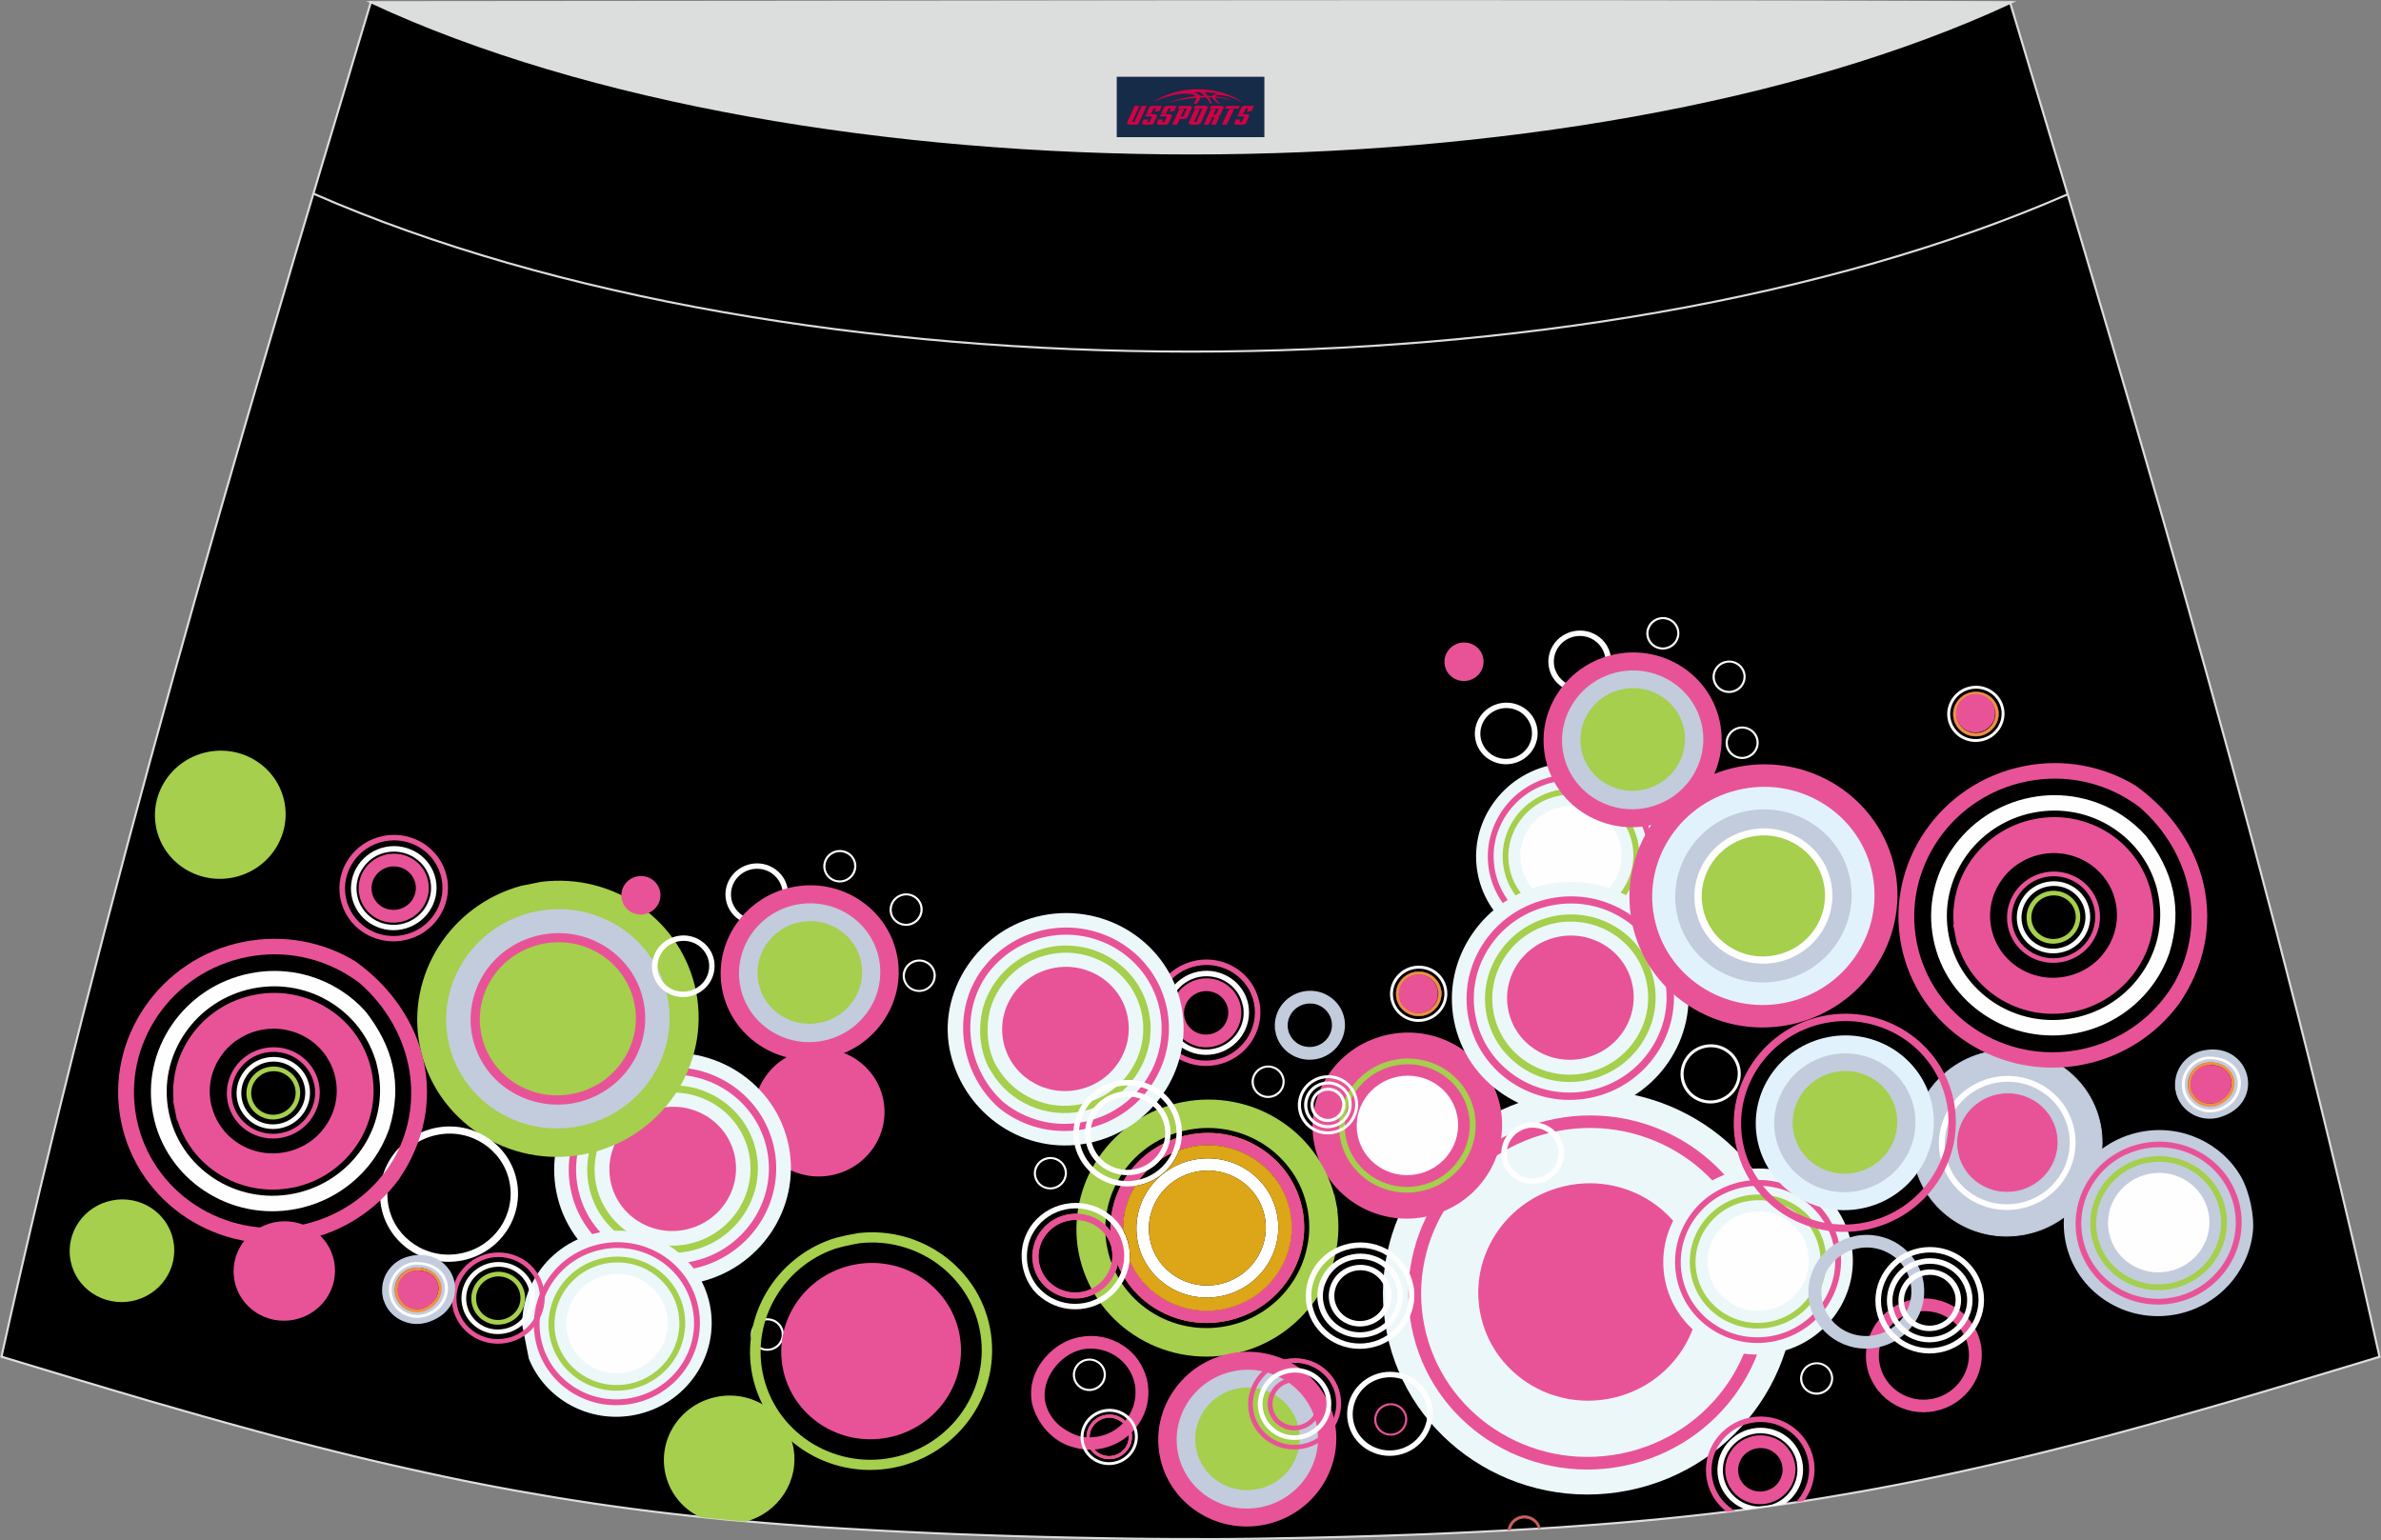 <?xml version="1.0" encoding="utf-8"?>
<!-- Generator: Adobe Illustrator 24.0.0, SVG Export Plug-In . SVG Version: 6.00 Build 0)  -->
<svg xmlns="http://www.w3.org/2000/svg" xmlns:xlink="http://www.w3.org/1999/xlink" version="1.1" id="图层_1" x="0px" y="0px" width="387.08px" height="250.4px" viewBox="0 0 387.08 250.4" enable-background="new 0 0 387.08 250.4" xml:space="preserve">
<rect x="0" y="0" width="387.08" height="250.4" fill="#808080" stroke="none"/>
<g>
	<path fill="#000001" stroke="#DCDDDD" stroke-width="0.341" stroke-miterlimit="22.926" d="M193.53,250.2L193.53,250.2h-3.16   l-3.16-0.02l-3.16-0.03l-3.16-0.05l-3.16-0.06l-3.16-0.06l-3.16-0.07l-3.16-0.08l-3.16-0.09l-3.16-0.1l-3.16-0.11l-3.11-0.11   l-3.11-0.13l-3.11-0.14l-3.11-0.15l-3.11-0.16l-3.11-0.17l-3.11-0.18l-3.11-0.19l-3.11-0.22l-3.14-0.23l-3.14-0.25l-3.13-0.27   l-3.13-0.28l-3.13-0.31l-3.13-0.33l-3.13-0.35l-3.13-0.38l-3.11-0.4l-3.07-0.42l-3.06-0.44l-3.06-0.47l-3.06-0.49l-3.06-0.52   l-3.05-0.53l-3.05-0.56l-3.03-0.58l-3.03-0.6l-3.02-0.63l-3.02-0.65l-3.02-0.67l-3.01-0.68l-3.01-0.7l-3-0.72l-3-0.74l-3.01-0.76   l-3.01-0.77l-3-0.78l-3-0.81l-3-0.82l-3-0.83l-2.99-0.84l-2.99-0.85l-2.99-0.86l-2.99-0.86l-2.98-0.88l-2.98-0.88l-2.98-0.89   l-2.98-0.89l-2.98-0.9l-2.98-0.9l-2.98-0.9l-2.98-0.9C16.76,146.1,38.03,74.26,60.29,0.36c106.77,29.51,159.71,29.51,266.48,0   c22.26,73.91,43.53,145.74,60.07,220.22l-2.98,0.9l-2.98,0.9l-2.98,0.9l-2.98,0.9l-2.98,0.89l-2.98,0.89l-2.98,0.88l-2.98,0.88   l-2.99,0.86l-2.99,0.86l-2.99,0.85l-2.99,0.84l-3,0.83l-3,0.82l-3,0.81l-3,0.78l-3.01,0.77l-3.01,0.76l-3,0.74l-3,0.72l-3.01,0.7   l-3.01,0.68l-3.02,0.67l-3.02,0.65l-3.02,0.63l-3.03,0.6l-3.03,0.58l-3.05,0.56l-3.05,0.53l-3.06,0.52l-3.06,0.49l-3.06,0.47   l-3.07,0.44l-3.07,0.42l-3.11,0.4l-3.13,0.38l-3.13,0.35l-3.13,0.33l-3.13,0.31l-3.13,0.28l-3.14,0.27l-3.14,0.25l-3.14,0.23   l-3.11,0.22l-3.11,0.19l-3.11,0.18l-3.11,0.17l-3.11,0.16l-3.11,0.15l-3.11,0.14l-3.11,0.13l-3.11,0.11l-3.16,0.11l-3.16,0.1   l-3.16,0.09l-3.16,0.08l-3.16,0.07l-3.16,0.06l-3.16,0.06l-3.16,0.05l-3.16,0.03l-3.16,0.02L193.53,250.2L193.53,250.2   L193.53,250.2z"/>
	<g>
		<path fill="#ECF7FA" d="M270.51,136.15c1.61,8.17-3.85,16.16-12.2,17.82c-8.34,1.65-16.45-3.66-18.06-11.84    c-0.78-3.96,0.06-7.99,2.36-11.35c2.31-3.36,5.8-5.66,9.83-6.46C260.79,122.66,268.9,127.98,270.51,136.15z"/>
		<path fill="#E85397" d="M268.64,136.53L268.64,136.53L268.64,136.53c0.7,3.58-0.14,7.13-2.07,9.95l0,0    c-1.93,2.82-4.96,4.93-8.62,5.66l0,0l0,0c-3.65,0.72-7.25-0.08-10.12-1.95l0,0c-2.86-1.88-4.99-4.83-5.71-8.41    c-0.34-1.73-0.33-3.48,0.02-5.17c0.35-1.68,1.05-3.31,2.05-4.79l0,0c1.01-1.48,2.28-2.72,3.74-3.67c1.47-0.97,3.11-1.64,4.88-1.99    l0,0c3.65-0.73,7.25,0.08,10.12,1.95C265.79,129.98,267.93,132.95,268.64,136.53L268.64,136.53z M267.7,136.71L267.7,136.71    c-0.66-3.33-2.64-6.08-5.3-7.82c-2.66-1.75-6.01-2.49-9.4-1.82l0,0c-1.65,0.33-3.17,0.95-4.54,1.84    c-1.35,0.89-2.53,2.05-3.48,3.42l0,0c-0.94,1.38-1.58,2.88-1.91,4.44c-0.33,1.57-0.33,3.19-0.02,4.8c0.66,3.33,2.64,6.07,5.3,7.82    l0,0c2.66,1.75,6,2.49,9.4,1.82l0,0l0.09,0.45l-0.09-0.45c3.4-0.67,6.21-2.64,8-5.26l0,0    C267.57,143.32,268.35,140.04,267.7,136.71L267.7,136.71z"/>
		<path fill="#A5CF4C" d="M266.3,136.98c0.58,2.94-0.11,5.86-1.7,8.18c-1.59,2.32-4.08,4.06-7.09,4.66l0,0    c-3.01,0.59-5.97-0.07-8.33-1.61l0,0c-2.35-1.55-4.11-3.98-4.69-6.92l0,0c-0.58-2.94,0.11-5.86,1.7-8.18    c1.59-2.33,4.08-4.07,7.09-4.66c3.01-0.59,5.97,0.07,8.33,1.61C263.97,131.6,265.7,134.04,266.3,136.98L266.3,136.98z     M263.79,144.65c1.45-2.13,2.09-4.79,1.56-7.48c-0.53-2.69-2.14-4.91-4.29-6.33c-2.16-1.41-4.86-2.01-7.62-1.47    s-5.02,2.14-6.48,4.26c-1.45,2.13-2.09,4.79-1.56,7.48l0,0c0.53,2.69,2.14,4.91,4.29,6.33l0,0c2.16,1.41,4.86,2.01,7.62,1.47l0,0    C260.07,148.37,262.34,146.78,263.79,144.65z"/>
		
			<ellipse transform="matrix(0.981 -0.194 0.194 0.981 -22.132 52.162)" fill="#FEFEFE" cx="255.39" cy="139.14" rx="8.25" ry="8.08"/>
		
			<ellipse transform="matrix(0.981 -0.194 0.194 0.981 -32.545 29.255)" fill="#E85397" cx="133.17" cy="180.87" rx="10.62" ry="10.4"/>
		<path fill="#ECF7FA" d="M291.15,203.62c3.51,17.77-8.38,35.12-26.49,38.7s-35.71-7.96-39.22-25.72    c-1.69-8.59,0.13-17.36,5.14-24.68s12.59-12.3,21.37-14.03C270.05,174.33,287.64,185.87,291.15,203.62z"/>
		<path fill="#E85397" d="M287.07,204.43c1.53,7.77-0.3,15.47-4.5,21.61s-10.78,10.73-18.71,12.3l0,0    c-7.93,1.57-15.76-0.17-21.98-4.25l0,0c-6.22-4.08-10.84-10.49-12.38-18.27c-0.74-3.76-0.72-7.56,0.05-11.23    c0.76-3.66,2.26-7.18,4.46-10.39c2.19-3.21,4.94-5.9,8.13-7.98c3.18-2.08,6.75-3.56,10.59-4.31c7.93-1.57,15.75,0.18,21.98,4.26    C280.91,190.24,285.54,196.65,287.07,204.43L287.07,204.43L287.07,204.43z M280.86,224.92c3.91-5.71,5.61-12.86,4.18-20.08l0,0    c-1.43-7.23-5.73-13.2-11.5-16.98c-5.77-3.78-13.05-5.41-20.43-3.96c-3.57,0.7-6.9,2.07-9.84,4s-5.5,4.43-7.55,7.42    c-2.05,2.98-3.43,6.25-4.14,9.65c-0.7,3.4-0.74,6.93-0.05,10.42c1.43,7.23,5.73,13.2,11.5,16.98l0,0    c5.79,3.8,13.05,5.41,20.43,3.96l0.19,1l-0.19-1C270.84,234.88,276.95,230.63,280.86,224.92z"/>
		
			<ellipse transform="matrix(0.981 -0.194 0.194 0.981 -35.823 54.043)" fill="#E85397" cx="258.29" cy="210.1" rx="17.91" ry="17.56"/>
		
			<ellipse transform="matrix(0.981 -0.194 0.194 0.981 -35.823 54.043)" fill="none" stroke="#E85397" stroke-width="0.192" stroke-miterlimit="4" cx="258.29" cy="210.1" rx="17.91" ry="17.56"/>
		<path fill="#ECF7FA" d="M300.94,202.1c1.61,8.17-3.85,16.17-12.2,17.82c-8.34,1.65-16.45-3.66-18.06-11.84    c-0.78-3.96,0.06-7.99,2.36-11.35c2.31-3.36,5.8-5.66,9.83-6.46C291.23,188.61,299.33,193.93,300.94,202.1z"/>
		<path fill="#E85397" d="M299.06,202.46c0.7,3.58-0.14,7.13-2.07,9.95l0,0c-1.93,2.82-4.96,4.93-8.62,5.66l0,0    c-3.65,0.73-7.25-0.08-10.12-1.96c-2.86-1.88-4.99-4.83-5.69-8.41l0,0c-0.34-1.73-0.33-3.48,0.02-5.16s1.03-3.31,2.05-4.79l0,0    c1.01-1.47,2.27-2.72,3.74-3.67c1.47-0.95,3.11-1.64,4.88-1.99c3.65-0.72,7.25,0.08,10.12,1.97l0,0    C296.23,195.93,298.36,198.88,299.06,202.46L299.06,202.46z M296.2,211.9c1.8-2.63,2.58-5.92,1.92-9.24    c-0.66-3.33-2.64-6.07-5.3-7.82l0,0c-2.66-1.74-6-2.49-9.4-1.82c-1.65,0.33-3.17,0.95-4.54,1.84c-1.35,0.89-2.53,2.05-3.48,3.42    l0,0c-0.94,1.38-1.58,2.88-1.91,4.44s-0.34,3.19-0.02,4.81l-0.47,0.09l0.47-0.09c0.66,3.33,2.64,6.07,5.3,7.82    c2.66,1.75,6.01,2.49,9.4,1.82l0,0C291.6,216.49,294.4,214.52,296.2,211.9L296.2,211.9L296.2,211.9z M272.57,207.7L272.57,207.7    L272.57,207.7L272.57,207.7z"/>
		<path fill="#A5CF4C" d="M296.72,202.93L296.72,202.93c0.58,2.94-0.11,5.86-1.7,8.18c-1.59,2.32-4.08,4.06-7.09,4.66l0,0l0,0l0,0    c-3.01,0.59-5.97-0.07-8.33-1.61l0,0c-2.35-1.55-4.1-3.98-4.69-6.92l0.47-0.09l-0.47,0.09l0,0c-0.58-2.94,0.11-5.86,1.7-8.18    c1.59-2.32,4.08-4.06,7.09-4.66l0,0c3-0.59,5.97,0.07,8.33,1.61l0,0C294.39,197.55,296.14,199.98,296.72,202.93L296.72,202.93z     M295.78,203.12L295.78,203.12c-0.53-2.69-2.14-4.91-4.29-6.33l0,0c-2.16-1.41-4.86-2.01-7.62-1.47l-0.09-0.45l0.09,0.45    c-2.75,0.55-5.02,2.14-6.48,4.26c-1.45,2.13-2.09,4.79-1.56,7.49l0,0l0,0l0,0l0,0l0,0c0.53,2.69,2.14,4.91,4.29,6.33l0,0    c2.16,1.41,4.86,2.01,7.62,1.48l0,0l0,0l0,0c2.75-0.55,5.02-2.14,6.48-4.26C295.68,208.47,296.31,205.8,295.78,203.12z"/>
		
			<ellipse transform="matrix(0.981 -0.194 0.194 0.981 -34.33 59.281)" fill="#FEFEFE" cx="285.81" cy="205.09" rx="8.25" ry="8.08"/>
		<path fill="#C2CCDD" stroke="#C2CCDD" stroke-width="0.149" d="M341.45,182.83c1.61,8.18-3.85,16.17-12.2,17.82    c-8.34,1.65-16.45-3.66-18.06-11.84c-0.78-3.96,0.06-7.99,2.36-11.35c2.31-3.36,5.8-5.66,9.83-6.46    C331.73,169.34,339.83,174.65,341.45,182.83z"/>
		<path fill="#FEFEFE" d="M337.22,183.66L337.22,183.66c0.58,2.94-0.11,5.86-1.7,8.18c-1.59,2.33-4.08,4.07-7.09,4.66l0,0    c-3,0.59-5.97-0.07-8.33-1.61l0,0c-2.35-1.55-4.1-3.98-4.69-6.92c-0.58-2.94,0.11-5.86,1.7-8.18c1.59-2.32,4.08-4.06,7.09-4.66    l0,0l0,0c3-0.59,5.97,0.07,8.33,1.61C334.89,178.29,336.64,180.72,337.22,183.66L337.22,183.66L337.22,183.66L337.22,183.66z     M336.29,183.86L336.29,183.86L336.29,183.86L336.29,183.86c-0.53-2.69-2.14-4.92-4.29-6.33c-2.15-1.41-4.86-2.01-7.62-1.47l0,0    l0,0c-2.75,0.55-5.02,2.13-6.48,4.25c-1.45,2.13-2.09,4.79-1.56,7.48c0.53,2.69,2.14,4.91,4.29,6.33l0,0    c2.15,1.41,4.86,2.01,7.62,1.47l0,0c2.75-0.55,5.02-2.14,6.48-4.25C336.19,189.21,336.82,186.55,336.29,183.86z"/>
		
			<ellipse transform="matrix(0.981 -0.194 0.194 0.981 -29.828 66.766)" fill="#E85397" cx="326.32" cy="185.83" rx="8.25" ry="8.08"/>
		
			<ellipse transform="matrix(0.981 -0.194 0.194 0.981 -29.828 66.766)" fill="none" stroke="#C2CCDD" stroke-width="0.149" stroke-miterlimit="4" cx="326.32" cy="185.83" rx="8.25" ry="8.08"/>
		<path fill="#E85397" d="M243.92,180c1.61,8.17-3.85,16.17-12.2,17.82c-8.34,1.65-16.44-3.66-18.06-11.84    c-0.78-3.96,0.06-7.99,2.36-11.35s5.8-5.66,9.83-6.46C234.2,166.51,242.3,171.83,243.92,180z"/>
		<path fill="#A5CF4C" d="M239.7,180.83c0.58,2.94-0.11,5.86-1.7,8.18c-1.59,2.32-4.08,4.06-7.09,4.66l0,0    c-3.01,0.59-5.97-0.07-8.33-1.61c-2.35-1.55-4.11-3.98-4.69-6.92l0,0c-0.58-2.94,0.11-5.86,1.7-8.18    c1.59-2.32,4.08-4.06,7.09-4.66l0,0c3.01-0.59,5.97,0.07,8.33,1.61l0,0C237.36,175.46,239.12,177.89,239.7,180.83L239.7,180.83z     M237.2,188.5c1.45-2.13,2.09-4.79,1.56-7.48c-0.53-2.69-2.14-4.91-4.29-6.33l0,0c-2.16-1.41-4.86-2.01-7.62-1.47l-0.09-0.45    l0.09,0.45c-2.75,0.55-5.02,2.14-6.48,4.26c-1.45,2.13-2.09,4.79-1.56,7.48l0,0c0.53,2.69,2.14,4.91,4.29,6.33    c2.16,1.41,4.86,2.01,7.62,1.48l0,0C233.47,192.22,235.74,190.63,237.2,188.5z"/>
		
			<ellipse transform="matrix(0.981 -0.194 0.194 0.981 -31.14 47.837)" fill="#FEFEFE" cx="228.79" cy="182.99" rx="8.25" ry="8.08"/>
		<path fill="#FEFEFE" d="M112.09,185.95c0.07,0.17,0.14,0.35,0.2,0.52c0,0.01,0.01,0.02,0.01,0.05c-0.05-0.03-0.1-0.07-0.15-0.09    c-0.05-0.13-0.09-0.25-0.15-0.38L112.09,185.95z"/>
		<path fill="#FEFEFE" d="M112.16,186.41c0.05,0.03,0.1,0.07,0.15,0.09c0,0.01,0.01,0.02,0.01,0.05c0.03,0.08,0.06,0.16,0.09,0.24    c-0.05-0.03-0.1-0.07-0.15-0.09c-0.02-0.06-0.05-0.13-0.07-0.18c-0.01-0.02-0.02-0.06-0.03-0.08    C112.16,186.42,112.16,186.41,112.16,186.41L112.16,186.41z M112.01,185.75c0.02,0.06,0.05,0.13,0.08,0.19l-0.07,0.1    c-0.02-0.07-0.05-0.13-0.08-0.19L112.01,185.75z"/>
		<path fill="#E85397" d="M204.3,163.03l0.44-0.09c0.47,2.34-0.09,4.66-1.35,6.5c-1.26,1.84-3.24,3.23-5.63,3.69    c-2.39,0.47-4.74-0.06-6.62-1.28c-1.88-1.23-3.26-3.16-3.73-5.5c-0.47-2.34,0.09-4.66,1.35-6.5c1.26-1.85,3.24-3.23,5.63-3.69    c2.39-0.48,4.74,0.06,6.62,1.28c1.88,1.23,3.26,3.16,3.72,5.5L204.3,163.03l-0.43,0.09c-0.42-2.1-1.66-3.84-3.35-4.94    c-1.69-1.1-3.8-1.57-5.94-1.15s-3.92,1.66-5.06,3.32c-1.14,1.66-1.64,3.74-1.22,5.84c0.42,2.1,1.66,3.83,3.34,4.94    c1.68,1.1,3.8,1.57,5.94,1.15c2.15-0.42,3.92-1.66,5.06-3.32c1.14-1.66,1.64-3.74,1.22-5.84L204.3,163.03z"/>
		<path fill="#FEFEFE" d="M202.49,163.4l0.44-0.09c0.36,1.85-0.07,3.67-1.07,5.13c-1,1.45-2.56,2.55-4.44,2.92s-3.74-0.05-5.22-1.01    c-1.48-0.97-2.57-2.49-2.93-4.34c-0.36-1.84,0.07-3.67,1.07-5.13c1-1.45,2.56-2.55,4.44-2.92c1.89-0.38,3.74,0.05,5.22,1.01    c1.48,0.97,2.58,2.49,2.94,4.34L202.49,163.4l-0.44,0.09c-0.32-1.61-1.27-2.93-2.56-3.78c-1.28-0.84-2.9-1.2-4.55-0.88    c-1.65,0.33-3,1.27-3.86,2.55c-0.88,1.27-1.25,2.86-0.93,4.47c0.32,1.61,1.27,2.93,2.56,3.78c1.28,0.84,2.9,1.2,4.55,0.88    c1.65-0.33,3-1.27,3.88-2.55c0.88-1.27,1.25-2.86,0.93-4.47L202.49,163.4z"/>
		<path fill="none" stroke="#E85397" stroke-width="1.194" d="M191.52,165.56l0.44-0.09c0.22,1.11,0.88,2.03,1.77,2.63    c0.9,0.59,2.01,0.83,3.15,0.61c1.14-0.23,2.08-0.88,2.68-1.76c0.6-0.88,0.86-1.98,0.65-3.1c-0.23-1.11-0.89-2.03-1.77-2.63    c-0.9-0.58-2.01-0.83-3.15-0.61c-1.15,0.23-2.08,0.88-2.68,1.76c-0.6,0.89-0.86,1.98-0.65,3.1L191.52,165.56l-0.44,0.09    c-0.27-1.35,0.05-2.69,0.78-3.76c0.73-1.07,1.88-1.86,3.26-2.14c1.39-0.27,2.74,0.02,3.83,0.74c1.08,0.7,1.89,1.83,2.16,3.18    c0.26,1.35-0.05,2.69-0.78,3.76s-1.88,1.86-3.26,2.14c-1.39,0.27-2.75-0.02-3.83-0.74c-1.08-0.7-1.89-1.83-2.16-3.18    L191.52,165.56z"/>
		<path fill="#E85397" d="M294.39,237.32l0.44-0.09c0.47,2.34-0.09,4.66-1.35,6.5c-0.07,0.1-0.15,0.2-0.22,0.31l-1.33,0.2    c0.3-0.31,0.57-0.65,0.81-1c1.14-1.66,1.64-3.74,1.22-5.84L294.39,237.32L294.39,237.32z M280.72,245.79l0.67-0.08l0.67-0.08    c-0.11-0.07-0.22-0.14-0.32-0.2c-1.68-1.1-2.93-2.84-3.35-4.94c-0.42-2.1,0.08-4.18,1.22-5.84c1.14-1.66,2.91-2.9,5.06-3.32    c2.15-0.42,4.26,0.05,5.94,1.15c1.68,1.1,2.93,2.83,3.34,4.94l0.44-0.09l0.44-0.09c-0.47-2.34-1.85-4.27-3.73-5.5    c-1.88-1.23-4.23-1.75-6.62-1.28c-2.39,0.47-4.36,1.85-5.63,3.69s-1.82,4.16-1.35,6.5C277.92,242.78,279.1,244.56,280.72,245.79z"/>
		<path fill="#FEFEFE" d="M292.56,237.69l0.44-0.09c0.36,1.85-0.07,3.67-1.07,5.13c-0.47,0.69-1.07,1.3-1.77,1.78l-2.59,0.38    l-3.07,0.42l-0.68,0.09c-0.55-0.19-1.07-0.44-1.55-0.76c-1.48-0.97-2.58-2.49-2.94-4.34c-0.36-1.84,0.07-3.67,1.07-5.13    c1-1.45,2.56-2.55,4.44-2.92c1.89-0.38,3.74,0.05,5.22,1.01c1.48,0.97,2.57,2.49,2.93,4.34L292.56,237.69l-0.44,0.09    c-0.32-1.61-1.27-2.93-2.56-3.77c-1.28-0.84-2.9-1.2-4.55-0.88c-1.65,0.33-3,1.27-3.88,2.55c-0.88,1.27-1.25,2.86-0.93,4.47    c0.32,1.6,1.27,2.93,2.56,3.78c1.28,0.84,2.9,1.2,4.55,0.88c1.65-0.33,3-1.27,3.86-2.55c0.86-1.27,1.25-2.86,0.93-4.47    L292.56,237.69z"/>
		<path fill="#E85397" d="M282.63,239.65l0.01,0.03c0.09,0.45,0.27,0.88,0.52,1.24c0.26,0.39,0.6,0.72,1,0.98s0.83,0.44,1.3,0.52    l0,0c0.45,0.09,0.93,0.09,1.41,0l0.11,0.57l-0.11-0.58c0.48-0.09,0.92-0.28,1.31-0.52l0,0c0.4-0.26,0.74-0.59,1-0.98    c0.26-0.39,0.45-0.83,0.55-1.28c0.09-0.44,0.09-0.91,0-1.39l0,0c-0.09-0.47-0.27-0.9-0.53-1.27l0,0c-0.26-0.39-0.6-0.72-0.99-0.97    c-0.39-0.26-0.83-0.44-1.3-0.52l0,0c-0.45-0.09-0.92-0.09-1.41,0.01c-0.49,0.09-0.92,0.28-1.31,0.52c-0.4,0.26-0.74,0.59-1,0.98    c-0.26,0.39-0.45,0.82-0.55,1.28C282.54,238.71,282.54,239.17,282.63,239.65L282.63,239.65z M280.72,240.62h-0.02l-0.11-0.57    l-0.01-0.05l-0.1-0.53l0.02-0.01c-0.05-0.55-0.01-1.08,0.09-1.6l0,0c0.15-0.73,0.44-1.41,0.86-2.01c0.42-0.61,0.95-1.14,1.58-1.55    l0,0c0.6-0.4,1.3-0.68,2.06-0.84c0.75-0.15,1.51-0.15,2.22-0.01l0,0c0.74,0.15,1.43,0.43,2.05,0.83l0,0    c0.61,0.4,1.15,0.92,1.57,1.55c0.4,0.59,0.69,1.27,0.84,2.01l-0.58,0.11l0.59-0.11c0.15,0.74,0.14,1.48-0.01,2.18l0,0    c-0.16,0.73-0.44,1.42-0.86,2.02l0,0c-0.42,0.61-0.95,1.14-1.58,1.55l-0.33-0.49l0.33,0.49c-0.6,0.4-1.3,0.68-2.06,0.84    l-0.11-0.57l0.11,0.57c-0.75,0.15-1.5,0.15-2.22,0.01c-0.74-0.15-1.43-0.43-2.05-0.83l0,0c-0.61-0.4-1.15-0.92-1.57-1.53l0,0    C281.12,241.63,280.88,241.14,280.72,240.62z"/>
		<path fill="#E85397" d="M354.26,163.18c-3.63,4.93-9.08,8.6-15.62,9.9c-6.82,1.35-13.56-0.15-18.9-3.66    c-5.34-3.5-9.33-9.02-10.65-15.72c-1.32-6.68,0.26-13.31,3.88-18.58c3.61-5.27,9.26-9.22,16.09-10.57    c6.52-1.3,12.98,0.02,18.21,3.22l0.7,3.56c-0.47-0.36-0.94-0.7-1.44-1.02c-4.81-3.16-10.85-4.5-16.98-3.28    c-6.14,1.22-11.21,4.75-14.46,9.5c-3.25,4.75-4.67,10.68-3.48,16.7c1.19,6.01,4.76,10.97,9.57,14.12    c4.81,3.15,10.85,4.5,16.98,3.28c6.14-1.22,11.21-4.75,14.46-9.5c0.33-0.49,0.65-0.99,0.94-1.49c5.24-9.56,2.63-21.04-5.59-28.3    l-0.7-3.56C358.96,136.22,362.68,150.92,354.26,163.18z"/>
		<path fill="#FEFEFE" d="M352.64,155.05c-0.57,1.61-1.35,3.15-2.32,4.56c-2.85,4.16-7.32,7.27-12.7,8.34    c-5.39,1.07-10.7-0.11-14.91-2.89c-4.22-2.76-7.37-7.13-8.4-12.4c-1.05-5.29,0.2-10.5,3.06-14.66c2.85-4.16,7.32-7.27,12.7-8.34    c5.39-1.07,10.7,0.13,14.92,2.89c1.43,0.94,2.74,2.06,3.88,3.34C353.18,141.47,354.97,147.61,352.64,155.05    c-0.58-2.94-0.93-4.69-1.51-7.64c-0.03-0.95-0.44-3.05-0.77-3.9c-1.22-3.74-3.67-6.81-6.82-8.88c-3.68-2.42-8.3-3.44-13-2.51    c-4.69,0.93-8.58,3.64-11.06,7.27c-2.49,3.64-3.57,8.17-2.66,12.78s3.64,8.39,7.32,10.81c3.68,2.41,8.3,3.44,13,2.51    s8.58-3.64,11.07-7.27c2.14-3.11,3.23-6.9,2.93-10.81L352.64,155.05z"/>
		<path fill="#E85397" d="M323.79,151.17c0.28,1.22,0.78,2.32,1.44,3.31c0.75,1.1,1.72,2.05,2.83,2.78l0,0    c1.13,0.74,2.39,1.25,3.72,1.51c1.3,0.25,2.66,0.26,4.02-0.01l0.33,1.64l-0.33-1.64c1.39-0.27,2.64-0.8,3.73-1.51    c1.14-0.74,2.1-1.7,2.85-2.81c0.76-1.1,1.3-2.35,1.57-3.66c0.26-1.26,0.28-2.59,0.01-3.96c-0.26-1.35-0.8-2.59-1.51-3.65    c-0.75-1.1-1.72-2.05-2.83-2.78l0,0c-1.13-0.74-2.39-1.25-3.72-1.51c-1.3-0.25-2.66-0.26-4.02,0.01c-1.38,0.27-2.63,0.8-3.73,1.52    c-1.14,0.74-2.1,1.7-2.85,2.81c-0.76,1.1-1.3,2.35-1.57,3.66c-0.26,1.26-0.28,2.6-0.01,3.96L323.79,151.17L323.79,151.17z     M318.27,153.6l-0.09,0.02l-0.33-1.65c-0.03-0.15-0.06-0.3-0.08-0.43l-0.24-1.2l0.08-0.01c-0.14-1.56-0.03-3.09,0.27-4.57    c0.43-2.08,1.28-4.04,2.47-5.77s2.72-3.25,4.52-4.43c1.73-1.14,3.72-1.97,5.88-2.4c2.16-0.43,4.31-0.41,6.34-0.02    c2.11,0.41,4.1,1.23,5.86,2.38l0,0c1.76,1.15,3.28,2.65,4.48,4.41c1.15,1.69,1.98,3.64,2.4,5.75h-0.01    c0.42,2.13,0.39,4.23-0.02,6.23c-0.43,2.08-1.28,4.04-2.47,5.77s-2.72,3.25-4.52,4.43l0,0c-1.74,1.14-3.72,1.98-5.88,2.4v-0.01    c-2.16,0.43-4.31,0.41-6.34,0.02c-2.11-0.41-4.1-1.23-5.86-2.38l0,0c-1.76-1.15-3.28-2.65-4.48-4.41    C319.41,156.47,318.74,155.09,318.27,153.6z"/>
		<path fill="#FEFEFE" d="M320.99,218.72l0.44-0.09c0.47,2.34-0.09,4.66-1.35,6.5c-1.26,1.84-3.24,3.23-5.63,3.69    c-2.39,0.47-4.74-0.06-6.62-1.28c-1.88-1.23-3.26-3.16-3.73-5.5c-0.47-2.34,0.09-4.66,1.35-6.5c1.26-1.84,3.24-3.23,5.63-3.69    c2.39-0.47,4.74,0.06,6.62,1.28c1.86,1.23,3.26,3.16,3.72,5.5L320.99,218.72l-0.44,0.09c-0.42-2.1-1.66-3.84-3.35-4.94    c-1.69-1.1-3.8-1.57-5.94-1.15s-3.92,1.66-5.06,3.32c-1.14,1.66-1.64,3.74-1.22,5.84c0.41,2.1,1.66,3.84,3.34,4.94    c1.68,1.1,3.8,1.57,5.94,1.15c2.15-0.42,3.92-1.66,5.06-3.32c1.14-1.66,1.64-3.74,1.22-5.84L320.99,218.72z"/>
		<path fill="#E85397" d="M321.88,217.94h0.01l0.07,0.38l0.05,0.2l0.11,0.57h-0.02c0.14,1.03,0.09,2.05-0.11,3.02    c-0.25,1.19-0.74,2.33-1.43,3.34c-0.68,1-1.58,1.88-2.61,2.57c-1,0.66-2.15,1.14-3.4,1.39s-2.49,0.24-3.67,0.01    c-1.22-0.24-2.38-0.72-3.39-1.38c-1.01-0.67-1.9-1.53-2.59-2.55c-0.66-0.98-1.15-2.1-1.39-3.32l0,0c-0.24-1.23-0.23-2.44,0.02-3.6    c0.25-1.19,0.74-2.33,1.42-3.34c0.69-1,1.58-1.88,2.61-2.57c1-0.66,2.15-1.14,3.4-1.39c1.25-0.24,2.49-0.24,3.67-0.01    c1.22,0.24,2.38,0.72,3.39,1.38l0,0c1.01,0.66,1.9,1.52,2.59,2.55C321.18,216.02,321.61,216.94,321.88,217.94L321.88,217.94z     M319.97,218.97l-0.01-0.05c-0.19-0.95-0.57-1.83-1.08-2.58c-0.53-0.8-1.23-1.47-2.02-1.99c-0.8-0.52-1.68-0.89-2.64-1.07    c-0.91-0.17-1.89-0.18-2.85,0.01l-0.11-0.57l0.11,0.58c-0.98,0.19-1.86,0.57-2.64,1.08c-0.81,0.53-1.5,1.22-2.03,1.99    c-0.53,0.78-0.92,1.67-1.11,2.6c-0.18,0.9-0.2,1.84-0.01,2.8c0.19,0.95,0.56,1.83,1.08,2.58c0.53,0.8,1.23,1.47,2.01,1.99l0,0    c0.8,0.52,1.69,0.89,2.64,1.08c0.92,0.18,1.89,0.18,2.85-0.01c0.97-0.19,1.86-0.57,2.64-1.08c0.81-0.53,1.5-1.22,2.03-2l0,0    c0.53-0.78,0.92-1.66,1.11-2.6C320.14,220.84,320.15,219.91,319.97,218.97z"/>
		<path fill="#FEFEFE" d="M185.5,224.82l0.44-0.09c0.47,2.34-0.09,4.66-1.35,6.5c-1.26,1.84-3.24,3.23-5.63,3.69    c-1.86,0.36-3.71,0.13-5.31-0.58l-0.22-1.09c1.57,0.85,3.46,1.18,5.35,0.81c2.15-0.42,3.92-1.66,5.06-3.32    c1.14-1.66,1.64-3.74,1.22-5.84L185.5,224.82L185.5,224.82z M170.91,220.51l0.22,1.09c1.14-1.39,2.75-2.41,4.65-2.78    c2.15-0.42,4.26,0.05,5.94,1.15c1.68,1.1,2.93,2.84,3.34,4.94l0.44-0.09l0.44-0.09c-0.47-2.34-1.85-4.27-3.72-5.5    c-1.88-1.23-4.23-1.75-6.62-1.28C173.74,218.33,172.13,219.25,170.91,220.51z"/>
		<path fill="#E85397" d="M186.4,224.05h0.02l0.11,0.57v0.02l0.11,0.55h-0.02c0.14,1.02,0.09,2.05-0.11,3.02    c-0.25,1.2-0.74,2.34-1.43,3.34l0,0c-0.68,1-1.57,1.88-2.61,2.56c-1,0.66-2.15,1.14-3.4,1.39c-0.84,0.17-1.68,0.22-2.51,0.16    c-0.84-0.06-1.66-0.23-2.44-0.49c-1.44-0.41-2.85-1.34-4-2.61l0,0c-1.09-1.2-1.94-2.73-2.35-4.43l-0.01-0.05    c-0.33-1.88-0.03-3.5,0.55-4.85c0.81-1.9,2.18-3.26,3.24-4.07c0.58-0.44,1.2-0.82,1.88-1.13c0.65-0.3,1.34-0.52,2.08-0.66l0,0    c1.25-0.24,2.49-0.24,3.67-0.01c1.22,0.24,2.38,0.72,3.39,1.38l0,0c1.02,0.66,1.9,1.52,2.59,2.55    C185.7,222.13,186.13,223.05,186.4,224.05L186.4,224.05z M170.57,232.17l0.2-0.18l0,0L170.57,232.17L170.57,232.17z     M170.11,232.56L170.11,232.56L170.11,232.56L170.11,232.56L170.11,232.56z M184.49,225.07l-0.01-0.05    c-0.19-0.95-0.57-1.83-1.08-2.58c-0.53-0.8-1.23-1.47-2.02-1.99c-0.8-0.52-1.69-0.89-2.64-1.07c-0.91-0.17-1.88-0.18-2.85,0.01    l0,0c-1.85,0.42-3.52,1.64-4.64,3.22c-1.09,1.53-1.66,3.41-1.35,5.21c0.76,3.56,3.61,4.85,4.59,5.3l0.11,0.05l0,0    c0.58,0.26,1.2,0.42,1.86,0.48c0.72,0.06,1.45,0.01,2.21-0.14c0.98-0.19,1.86-0.57,2.64-1.08c0.81-0.53,1.5-1.22,2.03-2l0,0    c0.53-0.78,0.92-1.66,1.11-2.6C184.65,226.94,184.66,226.01,184.49,225.07z"/>
		<path fill="#FEFEFE" d="M244.6,188.36l0.44-0.09c0.23,1.11,0.89,2.03,1.77,2.63c0.9,0.58,2.01,0.83,3.15,0.61    c1.15-0.23,2.08-0.88,2.68-1.76c0.6-0.89,0.86-1.98,0.65-3.1c-0.22-1.11-0.88-2.03-1.77-2.63c-0.9-0.59-2.01-0.83-3.15-0.61    c-1.14,0.23-2.08,0.88-2.68,1.76c-0.6,0.89-0.86,1.98-0.65,3.1L244.6,188.36l-0.44,0.09c-0.26-1.35,0.05-2.69,0.78-3.76    c0.73-1.07,1.88-1.86,3.26-2.14c1.39-0.27,2.75,0.02,3.83,0.74c1.08,0.7,1.89,1.83,2.16,3.18c0.27,1.35-0.05,2.69-0.78,3.76    c-0.73,1.07-1.88,1.86-3.26,2.14s-2.74-0.02-3.83-0.74c-1.09-0.72-1.89-1.83-2.16-3.18L244.6,188.36z"/>
		<path fill="#FEFEFE" d="M311.62,208.37l0.44-0.09c0.47,2.34-0.09,4.66-1.35,6.5s-3.24,3.23-5.63,3.69    c-2.39,0.48-4.74-0.06-6.62-1.28s-3.26-3.16-3.73-5.5c-0.47-2.34,0.09-4.66,1.35-6.5c1.26-1.84,3.24-3.23,5.63-3.69    c2.39-0.48,4.74,0.05,6.62,1.28c1.88,1.23,3.26,3.16,3.73,5.5L311.62,208.37l-0.44,0.09c-0.41-2.1-1.66-3.83-3.34-4.93    c-1.68-1.1-3.8-1.57-5.94-1.15s-3.92,1.66-5.06,3.32c-1.14,1.66-1.64,3.74-1.22,5.84s1.66,3.84,3.35,4.94    c1.69,1.1,3.8,1.57,5.94,1.15c2.15-0.42,3.92-1.66,5.06-3.32c1.14-1.66,1.64-3.74,1.22-5.84L311.62,208.37z"/>
		<path fill="#C2CCDD" d="M312.52,207.6h0.02l0.11,0.58l0.11,0.58h-0.02c0.14,1.02,0.09,2.05-0.11,3.02    c-0.25,1.2-0.74,2.34-1.42,3.34l0,0c-0.68,1-1.57,1.88-2.61,2.56c-1.01,0.66-2.15,1.14-3.4,1.39c-1.25,0.25-2.49,0.24-3.67,0.01    c-1.22-0.24-2.38-0.72-3.39-1.38l0,0c-1.01-0.67-1.9-1.53-2.59-2.55c-0.66-0.98-1.15-2.1-1.39-3.32l0,0    c-0.24-1.23-0.23-2.44,0.01-3.6c0.25-1.19,0.74-2.33,1.43-3.34c0.68-1,1.57-1.88,2.61-2.56c1-0.66,2.15-1.14,3.4-1.39    c1.25-0.25,2.49-0.24,3.67-0.01c1.22,0.24,2.38,0.7,3.39,1.38c1.01,0.67,1.9,1.53,2.59,2.55    C311.83,205.67,312.26,206.6,312.52,207.6L312.52,207.6z M310.61,208.62l-0.01-0.05c-0.19-0.95-0.56-1.83-1.08-2.58    c-0.53-0.8-1.23-1.47-2.01-1.98l0,0c-0.8-0.52-1.69-0.89-2.64-1.07c-0.92-0.18-1.89-0.18-2.85,0.01    c-0.97,0.19-1.86,0.57-2.64,1.08c-0.81,0.53-1.5,1.22-2.03,2l0,0c-0.53,0.78-0.92,1.67-1.11,2.6c-0.18,0.9-0.2,1.84-0.01,2.8    c0.19,0.95,0.57,1.83,1.08,2.58c0.53,0.8,1.23,1.47,2.01,1.99c0.8,0.52,1.69,0.89,2.64,1.07c0.91,0.18,1.89,0.18,2.85-0.01    c0.98-0.19,1.86-0.57,2.64-1.08c0.81-0.53,1.5-1.22,2.03-1.99c0.53-0.78,0.92-1.67,1.11-2.6    C310.77,210.5,310.79,209.57,310.61,208.62z"/>
		<path fill="#FEFEFE" d="M232.36,228.59l0.44-0.09c0.36,1.85-0.07,3.67-1.07,5.13c-1,1.45-2.56,2.55-4.44,2.92    c-1.89,0.38-3.74-0.05-5.22-1.01c-1.48-0.97-2.57-2.49-2.94-4.34c-0.36-1.85,0.07-3.67,1.07-5.13c1-1.45,2.56-2.55,4.44-2.92    s3.74,0.05,5.22,1.01c1.48,0.97,2.58,2.49,2.94,4.34L232.36,228.59l-0.44,0.09c-0.32-1.61-1.27-2.93-2.56-3.78    c-1.28-0.84-2.9-1.2-4.55-0.88c-1.65,0.33-3,1.27-3.86,2.55s-1.25,2.86-0.93,4.47c0.32,1.61,1.27,2.93,2.56,3.77    c1.28,0.84,2.9,1.2,4.55,0.88c1.65-0.33,3-1.27,3.88-2.55c0.86-1.27,1.25-2.86,0.93-4.47L232.36,228.59z"/>
		<path fill="#FEFEFE" d="M240.3,120.14l0.43-0.09c0.23,1.11,0.89,2.03,1.77,2.63c0.9,0.59,2.01,0.83,3.15,0.61    c1.14-0.23,2.08-0.89,2.68-1.76c0.6-0.89,0.86-1.98,0.65-3.1c-0.23-1.11-0.89-2.03-1.77-2.63c-0.9-0.58-2.01-0.83-3.15-0.61    c-1.14,0.23-2.08,0.89-2.68,1.76c-0.6,0.88-0.86,1.98-0.65,3.1L240.3,120.14l-0.44,0.09c-0.27-1.35,0.05-2.69,0.78-3.76    c0.73-1.07,1.88-1.86,3.26-2.14c1.38-0.27,2.74,0.03,3.83,0.74c1.08,0.7,1.89,1.83,2.15,3.18c0.27,1.35-0.05,2.69-0.78,3.76    s-1.88,1.86-3.26,2.14c-1.38,0.27-2.74-0.03-3.83-0.74c-1.09-0.7-1.89-1.83-2.15-3.18L240.3,120.14z"/>
		<path fill="#FEFEFE" d="M282.67,173.68l0.24-0.05c0.51,2.6-1.23,5.14-3.88,5.67c-2.66,0.52-5.23-1.16-5.74-3.76    c-0.51-2.6,1.23-5.14,3.88-5.67c2.66-0.52,5.23,1.16,5.74,3.76L282.67,173.68l-0.24,0.05c-0.23-1.17-0.92-2.14-1.86-2.75    c-0.93-0.61-2.1-0.88-3.3-0.64c-1.19,0.24-2.18,0.92-2.81,1.85c-0.64,0.92-0.91,2.08-0.68,3.24c0.23,1.17,0.92,2.14,1.86,2.75    c0.94,0.61,2.1,0.88,3.3,0.64c1.19-0.24,2.18-0.92,2.81-1.85c0.63-0.93,0.91-2.08,0.68-3.24L282.67,173.68z"/>
		<path fill="#FEFEFE" d="M220.46,178.71l0.25-0.05c0.51,2.6-1.23,5.14-3.89,5.67c-2.65,0.52-5.23-1.16-5.74-3.76    c-0.51-2.6,1.23-5.14,3.88-5.67c2.65-0.52,5.23,1.16,5.74,3.76L220.46,178.71l-0.24,0.05c-0.23-1.17-0.92-2.14-1.85-2.75    s-2.1-0.88-3.31-0.64c-1.19,0.24-2.18,0.92-2.81,1.85c-0.63,0.92-0.91,2.08-0.67,3.24c0.23,1.17,0.92,2.14,1.85,2.75    s2.11,0.88,3.31,0.64c1.19-0.24,2.18-0.92,2.81-1.85c0.63-0.92,0.91-2.08,0.68-3.24L220.46,178.71z"/>
		<path fill="#FEFEFE" d="M219.44,178.91l0.24-0.05c0.41,2.06-0.97,4.06-3.06,4.48c-2.09,0.41-4.13-0.92-4.54-2.98    c-0.41-2.06,0.97-4.06,3.06-4.47c2.09-0.42,4.13,0.92,4.54,2.97L219.44,178.91l-0.24,0.05c-0.17-0.9-0.7-1.64-1.42-2.1    s-1.61-0.67-2.52-0.49c-0.91,0.18-1.67,0.7-2.15,1.41c-0.48,0.7-0.69,1.59-0.52,2.49c0.17,0.9,0.7,1.64,1.42,2.1    s1.61,0.67,2.52,0.49s1.67-0.7,2.15-1.41c0.48-0.7,0.69-1.59,0.52-2.49L219.44,178.91z"/>
		<path fill="#FEFEFE" d="M213.35,180.12l0.24-0.05c0.13,0.63,0.49,1.14,0.99,1.45c0.5,0.33,1.11,0.47,1.75,0.34    c0.64-0.13,1.16-0.49,1.49-0.98c0.33-0.49,0.48-1.1,0.35-1.73c-0.13-0.63-0.49-1.14-0.99-1.45c-0.5-0.33-1.11-0.47-1.75-0.34    s-1.16,0.49-1.49,0.98c-0.33,0.49-0.48,1.1-0.35,1.73L213.35,180.12l-0.24,0.05c-0.3-1.51,0.7-2.98,2.25-3.27    c1.53-0.31,3.02,0.67,3.32,2.18c0.3,1.51-0.7,2.98-2.25,3.27c-1.53,0.31-3.02-0.67-3.32-2.18L213.35,180.12z"/>
		<path fill="#FEFEFE" d="M285.69,120.27l0.17-0.03c0.28,1.43-0.67,2.82-2.13,3.1c-1.45,0.28-2.86-0.64-3.15-2.07    c-0.28-1.43,0.67-2.82,2.13-3.11c1.45-0.28,2.86,0.64,3.15,2.07L285.69,120.27l-0.17,0.03c-0.13-0.63-0.49-1.14-0.99-1.47    c-0.5-0.33-1.13-0.47-1.75-0.34c-0.64,0.13-1.16,0.49-1.49,0.98c-0.34,0.49-0.48,1.1-0.36,1.73c0.13,0.63,0.49,1.14,0.99,1.47    s1.13,0.47,1.75,0.34c0.64-0.13,1.16-0.49,1.49-0.98c0.34-0.49,0.48-1.1,0.36-1.73L285.69,120.27z"/>
		<path fill="#FEFEFE" d="M283.57,109.54l0.17-0.03c0.28,1.43-0.67,2.82-2.13,3.1c-1.45,0.28-2.86-0.64-3.15-2.07    c-0.28-1.42,0.67-2.82,2.13-3.1c1.45-0.28,2.86,0.64,3.15,2.07L283.57,109.54l-0.17,0.03c-0.13-0.63-0.49-1.14-0.99-1.47    c-0.5-0.33-1.13-0.47-1.75-0.34c-0.63,0.13-1.16,0.49-1.49,0.98c-0.34,0.49-0.49,1.1-0.36,1.73c0.13,0.63,0.49,1.14,0.99,1.47    c0.5,0.33,1.13,0.47,1.76,0.34s1.16-0.49,1.49-0.98s0.48-1.1,0.36-1.73L283.57,109.54z"/>
		<path fill="#FEFEFE" d="M272.8,102.48l0.17-0.03c0.28,1.43-0.67,2.82-2.13,3.1c-1.45,0.28-2.86-0.64-3.15-2.07    c-0.28-1.43,0.67-2.82,2.13-3.11c1.45-0.28,2.86,0.64,3.15,2.07L272.8,102.48l-0.17,0.03c-0.13-0.63-0.49-1.14-0.99-1.47    c-0.5-0.33-1.13-0.47-1.75-0.34c-0.64,0.13-1.16,0.49-1.49,0.98c-0.34,0.49-0.49,1.1-0.36,1.73c0.13,0.63,0.49,1.14,0.99,1.47    c0.5,0.33,1.13,0.47,1.75,0.34c0.64-0.13,1.16-0.49,1.5-0.98c0.33-0.49,0.48-1.1,0.36-1.73L272.8,102.48z"/>
		<path fill="#FEFEFE" d="M208.63,175.38l0.17-0.03c0.28,1.42-0.67,2.82-2.13,3.1c-1.45,0.28-2.86-0.64-3.15-2.07    c-0.28-1.42,0.67-2.82,2.13-3.1c1.45-0.28,2.86,0.64,3.15,2.07L208.63,175.38l-0.17,0.03c-0.13-0.63-0.49-1.14-0.99-1.47    c-0.5-0.33-1.13-0.47-1.75-0.34c-0.64,0.13-1.16,0.49-1.49,0.98c-0.34,0.49-0.49,1.1-0.36,1.73c0.13,0.63,0.49,1.14,0.99,1.47    c0.5,0.33,1.13,0.47,1.75,0.34c0.64-0.13,1.16-0.49,1.5-0.98c0.33-0.49,0.48-1.1,0.36-1.73L208.63,175.38z"/>
		<path fill="#FEFEFE" d="M297.8,223.61l0.17-0.03c0.28,1.43-0.67,2.82-2.13,3.11c-1.45,0.28-2.86-0.64-3.15-2.07    c-0.28-1.43,0.67-2.82,2.13-3.1c1.45-0.28,2.86,0.64,3.15,2.07L297.8,223.61l-0.17,0.03c-0.13-0.63-0.49-1.14-0.99-1.47    c-0.5-0.33-1.13-0.47-1.76-0.34c-0.64,0.13-1.16,0.49-1.49,0.98c-0.34,0.49-0.49,1.1-0.36,1.73c0.13,0.63,0.49,1.14,0.99,1.47    c0.5,0.33,1.13,0.47,1.76,0.34s1.16-0.49,1.5-0.99c0.34-0.49,0.48-1.1,0.36-1.73L297.8,223.61z"/>
		<path fill="#FEFEFE" d="M179.57,223.02l0.17-0.03c0.28,1.43-0.67,2.82-2.13,3.1c-1.45,0.28-2.86-0.64-3.15-2.07    c-0.28-1.42,0.67-2.82,2.13-3.1c1.45-0.28,2.86,0.64,3.15,2.07L179.57,223.02l-0.17,0.03c-0.13-0.63-0.49-1.14-0.99-1.47    c-0.5-0.33-1.13-0.47-1.76-0.34c-0.64,0.13-1.16,0.49-1.49,0.98c-0.33,0.49-0.48,1.1-0.36,1.73c0.11,0.63,0.49,1.14,0.99,1.47    c0.5,0.33,1.13,0.47,1.75,0.34c0.64-0.13,1.16-0.49,1.49-0.98c0.34-0.49,0.49-1.1,0.36-1.73L179.57,223.02z"/>
		<path fill="#E85397" d="M196.7,228.01l0.17-0.03c0.28,1.43-0.67,2.82-2.13,3.11c-1.45,0.28-2.86-0.64-3.15-2.07    c-0.28-1.43,0.67-2.82,2.13-3.1c1.45-0.28,2.86,0.64,3.15,2.07L196.7,228.01l-0.17,0.03c-0.13-0.63-0.49-1.14-0.99-1.45    c-0.5-0.32-1.13-0.47-1.75-0.34c-0.64,0.13-1.16,0.49-1.5,0.98c-0.33,0.49-0.48,1.1-0.36,1.73c0.11,0.63,0.49,1.14,0.99,1.47    c0.5,0.33,1.13,0.47,1.75,0.34c0.64-0.13,1.16-0.49,1.49-0.99c0.34-0.49,0.49-1.1,0.36-1.73L196.7,228.01z"/>
		<path fill="none" stroke="#A5642A" stroke-width="0.149" d="M196.7,228.01l0.17-0.03c0.28,1.43-0.67,2.82-2.13,3.11    c-1.45,0.28-2.86-0.64-3.15-2.07c-0.28-1.43,0.67-2.82,2.13-3.1c1.45-0.28,2.86,0.64,3.15,2.07L196.7,228.01l-0.17,0.03    c-0.13-0.63-0.49-1.14-0.99-1.45c-0.5-0.32-1.13-0.47-1.75-0.34c-0.64,0.13-1.16,0.49-1.5,0.98c-0.33,0.49-0.48,1.1-0.36,1.73    c0.11,0.63,0.49,1.14,0.99,1.47c0.5,0.33,1.13,0.47,1.75,0.34c0.64-0.13,1.16-0.49,1.49-0.99c0.34-0.49,0.49-1.1,0.36-1.73    L196.7,228.01z"/>
		<path fill="#FEFEFE" d="M173.23,190.24l0.17-0.03c0.28,1.43-0.67,2.82-2.13,3.11c-1.45,0.28-2.86-0.64-3.15-2.07    c-0.28-1.43,0.67-2.82,2.13-3.1c1.45-0.28,2.86,0.64,3.15,2.07L173.23,190.24l-0.17,0.03c-0.13-0.63-0.49-1.14-0.99-1.45    c-0.5-0.33-1.13-0.47-1.76-0.34s-1.16,0.49-1.49,0.98c-0.34,0.49-0.49,1.1-0.36,1.73c0.13,0.63,0.49,1.14,0.99,1.47    c0.5,0.33,1.13,0.47,1.76,0.34s1.16-0.49,1.49-0.99c0.34-0.49,0.49-1.1,0.36-1.73L173.23,190.24z"/>
		<path fill="#FEFEFE" d="M127.22,216.48l0.17-0.03c0.28,1.43-0.67,2.82-2.13,3.1c-1.45,0.28-2.86-0.64-3.15-2.07    c-0.28-1.43,0.67-2.82,2.13-3.11c1.45-0.28,2.86,0.64,3.15,2.07L127.22,216.48l-0.17,0.03c-0.13-0.63-0.49-1.14-0.99-1.47    c-0.5-0.33-1.13-0.47-1.75-0.34c-0.64,0.13-1.16,0.49-1.5,0.99c-0.33,0.49-0.48,1.1-0.36,1.73c0.13,0.63,0.49,1.14,0.99,1.47    c0.5,0.33,1.13,0.47,1.75,0.34c0.64-0.13,1.16-0.49,1.49-0.98c0.34-0.49,0.49-1.1,0.36-1.73L127.22,216.48z"/>
		<path fill="#E85397" d="M245.15,248.79c0.14-1.11,0.98-2.07,2.16-2.3c1.43-0.28,2.83,0.61,3.14,2l-0.31,0.02h-0.05    c-0.15-0.57-0.5-1.05-0.97-1.35c-0.5-0.33-1.13-0.47-1.75-0.34c-0.64,0.13-1.16,0.49-1.5,0.99c-0.19,0.28-0.33,0.61-0.38,0.97    L245.15,248.79z"/>
		<path fill="#A5642A" d="M250.37,248.5c-0.15-0.66-0.56-1.2-1.09-1.56c-0.56-0.36-1.25-0.52-1.97-0.38    c-0.7,0.14-1.3,0.55-1.67,1.09c-0.23,0.33-0.38,0.72-0.43,1.13l-0.15,0.01c0.05-0.44,0.2-0.86,0.45-1.22    c0.4-0.58,1.02-1.01,1.76-1.16c0.75-0.15,1.49,0.02,2.07,0.4c0.57,0.38,1,0.94,1.15,1.65l0,0v0.01L250.37,248.5L250.37,248.5z     M245.43,248.78l0.15-0.01c0-0.05,0.01-0.08,0.02-0.11c0.06-0.28,0.18-0.56,0.34-0.81c0.16-0.25,0.39-0.45,0.63-0.61    c0.24-0.16,0.52-0.27,0.82-0.33c0.31-0.06,0.6-0.06,0.89,0c0.3,0.06,0.57,0.17,0.82,0.33c0.25,0.16,0.45,0.36,0.63,0.61    c0.14,0.2,0.24,0.43,0.31,0.68l0.11-0.01h0.03c-0.07-0.27-0.18-0.52-0.33-0.75l0,0c-0.18-0.26-0.4-0.48-0.67-0.65    c-0.27-0.17-0.56-0.3-0.88-0.35c-0.31-0.06-0.63-0.06-0.94,0s-0.61,0.18-0.88,0.35c-0.26,0.17-0.5,0.4-0.67,0.66    c-0.18,0.26-0.31,0.55-0.36,0.85C245.44,248.68,245.43,248.73,245.43,248.78z"/>
		<path fill="#E85397" d="M228.56,230.28l0.17-0.03c0.28,1.43-0.67,2.82-2.13,3.1c-1.45,0.28-2.86-0.64-3.15-2.07    c-0.28-1.42,0.67-2.82,2.13-3.1c1.45-0.28,2.86,0.64,3.15,2.07L228.56,230.28l-0.17,0.03c-0.13-0.63-0.49-1.14-0.99-1.47    c-0.5-0.33-1.13-0.47-1.75-0.34c-0.64,0.13-1.16,0.49-1.49,0.99c-0.34,0.49-0.49,1.1-0.36,1.73c0.13,0.63,0.49,1.14,0.99,1.47    c0.5,0.33,1.13,0.47,1.75,0.34c0.64-0.13,1.16-0.49,1.49-0.98c0.33-0.49,0.48-1.1,0.36-1.73L228.56,230.28z"/>
		<path fill="#E85397" d="M340.88,147.72l0.38-0.07c0.4,2-0.08,3.99-1.16,5.57c-1.08,1.58-2.77,2.76-4.82,3.17    c-2.05,0.4-4.07-0.05-5.67-1.09c-1.6-1.05-2.8-2.71-3.19-4.72c-0.4-2,0.08-3.99,1.16-5.57c1.08-1.58,2.78-2.76,4.82-3.17    c2.05-0.41,4.07,0.05,5.67,1.09c1.6,1.05,2.8,2.71,3.19,4.72L340.88,147.72l-0.38,0.08c-0.35-1.81-1.43-3.28-2.86-4.23    c-1.44-0.94-3.25-1.35-5.09-0.99c-1.84,0.36-3.35,1.42-4.33,2.85c-0.98,1.42-1.4,3.21-1.05,5c0.35,1.81,1.42,3.28,2.86,4.24    c1.44,0.94,3.25,1.35,5.09,0.99c1.84-0.36,3.36-1.42,4.33-2.85c0.98-1.42,1.4-3.21,1.05-5L340.88,147.72z"/>
		<path fill="#FEFEFE" d="M339.32,148.04l0.38-0.07c0.31,1.58-0.06,3.15-0.91,4.4c-0.85,1.25-2.19,2.18-3.81,2.5    s-3.21-0.03-4.48-0.86c-1.26-0.83-2.21-2.14-2.52-3.72c-0.31-1.58,0.06-3.15,0.92-4.4c0.85-1.25,2.19-2.18,3.81-2.5    s3.21,0.03,4.47,0.86c1.26,0.83,2.21,2.14,2.52,3.72L339.32,148.04l-0.38,0.08c-0.27-1.38-1.09-2.51-2.19-3.24    c-1.1-0.73-2.49-1.03-3.9-0.75c-1.41,0.28-2.57,1.09-3.32,2.18c-0.75,1.09-1.07,2.46-0.8,3.83c0.27,1.38,1.09,2.51,2.19,3.24    c1.1,0.73,2.49,1.03,3.9,0.75c1.41-0.28,2.57-1.09,3.32-2.18c0.75-1.09,1.07-2.46,0.8-3.83L339.32,148.04z"/>
		<path fill="#A5CF4C" d="M329.92,149.89l0.38-0.08c0.19,0.95,0.76,1.75,1.52,2.25c0.76,0.5,1.73,0.72,2.71,0.52    c0.98-0.19,1.78-0.75,2.3-1.51c0.51-0.75,0.74-1.69,0.56-2.66c-0.19-0.95-0.76-1.75-1.52-2.25c-0.76-0.5-1.73-0.72-2.71-0.52    c-0.98,0.19-1.78,0.75-2.3,1.51c-0.51,0.76-0.74,1.69-0.56,2.66L329.92,149.89l-0.38,0.07c-0.23-1.16,0.05-2.31,0.67-3.23    c0.63-0.91,1.6-1.6,2.78-1.83c1.18-0.23,2.35,0.02,3.28,0.64c0.92,0.6,1.61,1.57,1.84,2.73c0.23,1.16-0.05,2.31-0.67,3.23    c-0.63,0.91-1.61,1.6-2.8,1.83c-1.18,0.24-2.35-0.02-3.28-0.64c-0.92-0.6-1.61-1.57-1.84-2.73L329.92,149.89z"/>
		<path fill="#A5CF4C" d="M216.89,194.22l0.05-0.01l0.26,1.3l0.26,1.3l-0.05,0.01c0.31,2.33,0.2,4.64-0.26,6.84    c-0.57,2.72-1.67,5.29-3.23,7.55l0,0c-1.56,2.27-3.56,4.25-5.91,5.8c-2.26,1.49-4.85,2.57-7.68,3.13l-0.26-1.3l0.26,1.3    c-2.82,0.56-5.63,0.53-8.3,0.02c-2.76-0.53-5.36-1.6-7.66-3.11l0,0c-2.3-1.5-4.3-3.46-5.85-5.75c-1.5-2.22-2.59-4.75-3.14-7.51    c-0.55-2.76-0.5-5.52,0.05-8.14c0.57-2.72,1.67-5.29,3.23-7.55l0,0c1.56-2.27,3.56-4.25,5.91-5.8c2.26-1.49,4.85-2.57,7.68-3.13    l0.26,1.3l-0.26-1.3c2.82-0.56,5.63-0.53,8.3-0.02c2.76,0.53,5.36,1.6,7.66,3.11l0,0c2.3,1.5,4.3,3.46,5.85,5.75    C215.31,189.87,216.28,191.96,216.89,194.22L216.89,194.22z M212.62,196.84l-0.08-0.41c-0.43-2.16-1.27-4.13-2.43-5.84    c-1.22-1.78-2.77-3.31-4.57-4.49c-1.8-1.17-3.82-2-5.97-2.42c-2.07-0.4-4.25-0.42-6.46,0.02l-0.26-1.3l0.26,1.3    c-2.21,0.43-4.22,1.28-5.98,2.43c-1.83,1.2-3.39,2.74-4.6,4.51c-1.2,1.77-2.07,3.77-2.51,5.89c-0.42,2.03-0.45,4.17-0.02,6.33    c0.43,2.16,1.27,4.13,2.43,5.85c1.2,1.78,2.77,3.31,4.56,4.48c1.8,1.18,3.83,2.01,5.98,2.42c2.06,0.4,4.24,0.41,6.44-0.02    c2.21-0.43,4.22-1.28,5.97-2.43c1.83-1.2,3.39-2.74,4.6-4.51c1.22-1.77,2.08-3.76,2.51-5.89    C212.92,200.85,212.96,198.85,212.62,196.84z"/>
		<path fill="#DDA518" d="M210.74,196.78l0.99-0.19c0.83,4.17-0.16,8.31-2.42,11.59c-2.25,3.3-5.79,5.76-10.05,6.59    c-4.25,0.84-8.46-0.09-11.8-2.28c-3.34-2.18-5.82-5.64-6.65-9.81c-0.83-4.17,0.16-8.31,2.42-11.6c2.25-3.3,5.79-5.75,10.04-6.59    c4.26-0.84,8.47,0.09,11.8,2.28c3.34,2.18,5.82,5.64,6.65,9.81L210.74,196.78l-1,0.19c-0.72-3.64-2.88-6.64-5.79-8.55    c-2.91-1.91-6.57-2.73-10.28-1.99c-3.72,0.74-6.77,2.88-8.75,5.75c-1.97,2.88-2.82,6.47-2.1,10.1c0.72,3.64,2.88,6.64,5.79,8.55    c2.91,1.91,6.56,2.73,10.28,1.99c3.72-0.74,6.79-2.88,8.75-5.75c1.97-2.88,2.82-6.47,2.1-10.1L210.74,196.78z"/>
		<path fill="#E85397" d="M210.74,196.78l0.99-0.19c0.83,4.17-0.16,8.31-2.42,11.59c-2.25,3.3-5.79,5.76-10.05,6.59    c-4.25,0.84-8.46-0.09-11.8-2.28c-3.34-2.18-5.82-5.64-6.65-9.81c-0.83-4.17,0.16-8.31,2.42-11.6c2.25-3.3,5.79-5.75,10.04-6.59    c4.26-0.84,8.47,0.09,11.8,2.28c3.34,2.18,5.82,5.64,6.65,9.81L210.74,196.78l-1,0.19c-0.72-3.64-2.88-6.64-5.79-8.55    c-2.91-1.91-6.57-2.73-10.28-1.99c-3.72,0.74-6.77,2.88-8.75,5.75c-1.97,2.88-2.82,6.47-2.1,10.1c0.72,3.64,2.88,6.64,5.79,8.55    c2.91,1.91,6.56,2.73,10.28,1.99c3.72-0.74,6.79-2.88,8.75-5.75c1.97-2.88,2.82-6.47,2.1-10.1L210.74,196.78z"/>
		<path fill="#FEFEFE" d="M185.95,201.68l1-0.19c0.5,2.53,1.99,4.6,4.01,5.93c2.02,1.32,4.55,1.89,7.13,1.38    c2.58-0.51,4.71-1.99,6.07-3.99c1.36-1.99,1.95-4.48,1.45-7.01c-0.5-2.53-1.99-4.6-4.01-5.93c-2.01-1.32-4.55-1.89-7.13-1.38    c-2.58,0.51-4.71,1.99-6.07,3.99c-1.36,2-1.95,4.48-1.45,7.01L185.95,201.68l-0.99,0.19c-0.6-3.06,0.11-6.09,1.76-8.5    c1.65-2.41,4.24-4.22,7.37-4.83c3.13-0.61,6.21,0.07,8.65,1.67c2.44,1.6,4.26,4.13,4.86,7.19c0.6,3.06-0.11,6.09-1.76,8.5    c-1.65,2.41-4.24,4.22-7.37,4.83s-6.21-0.07-8.65-1.67c-2.44-1.6-4.26-4.13-4.86-7.19L185.95,201.68z"/>
		<path fill="#FEFEFE" d="M252.25,108.42l0.43-0.09c0.23,1.11,0.89,2.03,1.77,2.63c0.9,0.58,2.01,0.83,3.15,0.61    c1.14-0.23,2.08-0.89,2.68-1.76c0.6-0.88,0.86-1.98,0.65-3.1c-0.22-1.11-0.88-2.03-1.77-2.63c-0.9-0.59-2.01-0.83-3.15-0.61    c-1.14,0.23-2.08,0.89-2.68,1.76c-0.6,0.89-0.86,1.98-0.65,3.1L252.25,108.42l-0.44,0.09c-0.27-1.35,0.05-2.69,0.78-3.76    c0.73-1.07,1.88-1.86,3.26-2.14c1.38-0.27,2.74,0.03,3.83,0.74c1.08,0.7,1.89,1.83,2.15,3.18c0.27,1.35-0.05,2.69-0.78,3.76    c-0.73,1.07-1.88,1.86-3.26,2.14c-1.38,0.27-2.74-0.03-3.83-0.74c-1.08-0.7-1.89-1.83-2.15-3.18L252.25,108.42z"/>
		<path fill="#FEFEFE" d="M208.37,167.58l0.44-0.09c0.23,1.11,0.89,2.03,1.77,2.63c0.9,0.58,2.01,0.83,3.15,0.61    c1.15-0.23,2.08-0.88,2.68-1.76c0.6-0.89,0.86-1.98,0.65-3.1c-0.22-1.11-0.88-2.03-1.77-2.63s-2.01-0.83-3.15-0.61    c-1.14,0.23-2.08,0.88-2.68,1.76c-0.6,0.89-0.86,1.98-0.65,3.1L208.37,167.58l-0.43,0.09c-0.27-1.35,0.05-2.69,0.78-3.76    c0.73-1.07,1.88-1.86,3.26-2.14c1.39-0.27,2.75,0.02,3.83,0.74c1.08,0.7,1.89,1.83,2.15,3.18c0.27,1.35-0.05,2.69-0.78,3.76    c-0.73,1.07-1.88,1.86-3.26,2.14c-1.39,0.27-2.74-0.02-3.83-0.74c-1.08-0.7-1.89-1.83-2.15-3.18L208.37,167.58z"/>
		<path fill="none" stroke="#C2CCDD" stroke-width="1.194" d="M208.37,167.58l0.44-0.09c0.23,1.11,0.89,2.03,1.77,2.63    c0.9,0.58,2.01,0.83,3.15,0.61c1.15-0.23,2.08-0.88,2.68-1.76c0.6-0.89,0.86-1.98,0.65-3.1c-0.22-1.11-0.88-2.03-1.77-2.63    s-2.01-0.83-3.15-0.61c-1.14,0.23-2.08,0.88-2.68,1.76c-0.6,0.89-0.86,1.98-0.65,3.1L208.37,167.58l-0.43,0.09    c-0.27-1.35,0.05-2.69,0.78-3.76c0.73-1.07,1.88-1.86,3.26-2.14c1.39-0.27,2.75,0.02,3.83,0.74c1.08,0.7,1.89,1.83,2.15,3.18    c0.27,1.35-0.05,2.69-0.78,3.76c-0.73,1.07-1.88,1.86-3.26,2.14c-1.39,0.27-2.74-0.02-3.83-0.74c-1.08-0.7-1.89-1.83-2.15-3.18    L208.37,167.58z"/>
		<path fill="#FEFEFE" d="M354.72,177.17l0.44-0.09c0.23,1.11,0.88,2.03,1.77,2.63s2.01,0.83,3.15,0.61    c0.18-0.03,0.36-0.08,0.55-0.15l0.17,0.86c-0.17,0.06-0.35,0.1-0.55,0.14c-1.39,0.27-2.75-0.02-3.82-0.74    c-1.08-0.7-1.89-1.83-2.15-3.18L354.72,177.17L354.72,177.17z M359.04,172.15l-0.17-0.86c-0.18,0.02-0.38,0.05-0.56,0.08    c-1.38,0.27-2.53,1.07-3.25,2.14c-0.73,1.07-1.05,2.41-0.78,3.76l0.44-0.09l0.44-0.09c-0.23-1.13,0.05-2.22,0.65-3.1    c0.6-0.89,1.55-1.53,2.68-1.76C358.68,172.18,358.86,172.16,359.04,172.15z"/>
		<path fill="none" stroke="#C2CCDD" stroke-width="1.194" d="M354.72,177.17l0.44-0.09c0.22,1.11,0.88,2.03,1.77,2.63    s2.01,0.83,3.15,0.61c0.18-0.03,0.36-0.08,0.55-0.15c5.34-2.07,3.16-8.87-2.14-7.94c-1.15,0.23-2.08,0.88-2.68,1.76    s-0.86,1.98-0.65,3.1L354.72,177.17l-0.44,0.09c-0.26-1.35,0.06-2.69,0.78-3.76c0.73-1.07,1.88-1.86,3.25-2.14    c0.11-0.02,0.23-0.03,0.34-0.06c6.54-1.07,8.97,7.63,2.14,9.74c-0.17,0.06-0.35,0.1-0.55,0.14c-1.39,0.27-2.75-0.02-3.82-0.74    c-1.08-0.7-1.89-1.83-2.15-3.18L354.72,177.17"/>
		<path fill="#FEFEFE" d="M321.94,209.77l0.44-0.09c0.47,2.34-0.09,4.66-1.35,6.5c-1.26,1.84-3.24,3.23-5.63,3.69    s-4.74-0.06-6.62-1.28c-1.88-1.23-3.26-3.16-3.73-5.5c-0.47-2.34,0.09-4.66,1.35-6.5c1.26-1.84,3.24-3.23,5.63-3.69    s4.74,0.06,6.62,1.28c1.86,1.23,3.26,3.16,3.72,5.5L321.94,209.77l-0.44,0.09c-0.41-2.1-1.66-3.84-3.34-4.94s-3.8-1.57-5.94-1.15    c-2.15,0.42-3.92,1.66-5.06,3.32c-1.14,1.66-1.64,3.74-1.22,5.84c0.41,2.1,1.66,3.84,3.34,4.94c1.68,1.1,3.8,1.57,5.94,1.15    c2.15-0.42,3.92-1.66,5.06-3.32c1.14-1.66,1.64-3.74,1.22-5.84L321.94,209.77z"/>
		<path fill="#FEFEFE" d="M320.11,210.13l0.44-0.09c0.36,1.85-0.07,3.67-1.07,5.13c-1,1.45-2.56,2.55-4.44,2.92    c-1.89,0.38-3.74-0.05-5.22-1.01s-2.57-2.49-2.94-4.34c-0.36-1.85,0.07-3.67,1.07-5.13c1-1.45,2.56-2.55,4.44-2.92    c1.89-0.38,3.74,0.05,5.22,1.01c1.48,0.97,2.58,2.49,2.94,4.34L320.11,210.13l-0.44,0.09c-0.32-1.61-1.27-2.93-2.56-3.77    s-2.9-1.2-4.55-0.88c-1.65,0.33-3,1.27-3.86,2.55s-1.25,2.86-0.93,4.47c0.32,1.61,1.27,2.93,2.56,3.78c1.3,0.84,2.9,1.2,4.55,0.88    c1.65-0.33,3-1.27,3.88-2.55c0.86-1.27,1.25-2.86,0.93-4.47L320.11,210.13z"/>
		<path fill="#FEFEFE" d="M309.16,212.29l0.44-0.09c0.22,1.11,0.88,2.03,1.77,2.63c0.9,0.58,2.01,0.83,3.15,0.61    c1.14-0.23,2.08-0.88,2.68-1.76c0.6-0.88,0.86-1.98,0.65-3.1c-0.23-1.11-0.89-2.03-1.77-2.63c-0.9-0.58-2.01-0.83-3.15-0.61    c-1.14,0.23-2.08,0.88-2.68,1.76c-0.6,0.89-0.86,1.98-0.65,3.1L309.16,212.29l-0.44,0.09c-0.27-1.35,0.06-2.69,0.78-3.76    c0.73-1.07,1.88-1.86,3.25-2.14s2.74,0.02,3.82,0.74c1.08,0.7,1.89,1.83,2.15,3.18c0.27,1.35-0.05,2.69-0.78,3.76    c-0.74,1.07-1.88,1.86-3.25,2.14c-1.39,0.27-2.75-0.02-3.83-0.74c-1.08-0.7-1.89-1.83-2.15-3.18L309.16,212.29z"/>
		<path fill="#FEFEFE" d="M229.34,209.02l0.43-0.09c0.47,2.34-0.09,4.66-1.35,6.5c-1.26,1.85-3.24,3.23-5.63,3.69    c-2.39,0.47-4.74-0.06-6.62-1.28c-1.88-1.23-3.26-3.16-3.73-5.5c-0.47-2.34,0.09-4.66,1.35-6.5c1.26-1.84,3.24-3.23,5.63-3.69    s4.74,0.06,6.62,1.28c1.88,1.23,3.26,3.16,3.72,5.5L229.34,209.02l-0.44,0.09c-0.42-2.1-1.66-3.83-3.35-4.94    c-1.68-1.1-3.8-1.57-5.94-1.15c-2.15,0.42-3.92,1.66-5.06,3.32c-1.14,1.66-1.64,3.74-1.22,5.84s1.66,3.84,3.35,4.94    c1.68,1.1,3.8,1.57,5.94,1.15c2.15-0.42,3.92-1.66,5.06-3.32c1.14-1.66,1.64-3.74,1.22-5.84L229.34,209.02z"/>
		<path fill="#FEFEFE" d="M227.51,209.38l0.44-0.09c0.36,1.85-0.07,3.67-1.07,5.13c-1,1.45-2.56,2.55-4.44,2.92    c-1.89,0.38-3.74-0.05-5.22-1.01c-1.48-0.97-2.58-2.49-2.94-4.34c-0.36-1.85,0.07-3.67,1.07-5.13c1-1.45,2.56-2.55,4.44-2.92    c1.89-0.38,3.74,0.05,5.22,1.01c1.48,0.97,2.58,2.49,2.94,4.34L227.51,209.38l-0.44,0.09c-0.32-1.61-1.27-2.93-2.56-3.78    c-1.28-0.84-2.91-1.2-4.55-0.88c-1.64,0.33-3,1.27-3.86,2.55c-0.86,1.27-1.25,2.86-0.93,4.47c0.32,1.61,1.27,2.93,2.56,3.77    c1.28,0.84,2.91,1.2,4.55,0.88c1.65-0.33,3-1.27,3.88-2.55c0.88-1.27,1.25-2.86,0.93-4.47L227.51,209.38z"/>
		<path fill="#FEFEFE" d="M216.55,211.54l0.44-0.09c0.23,1.11,0.88,2.03,1.77,2.63c0.9,0.58,2.01,0.83,3.15,0.61    c1.14-0.23,2.08-0.88,2.68-1.76c0.6-0.88,0.86-1.98,0.65-3.1c-0.23-1.11-0.88-2.03-1.77-2.63s-2.01-0.83-3.15-0.61    c-1.15,0.23-2.08,0.89-2.68,1.76c-0.6,0.88-0.86,1.98-0.65,3.1L216.55,211.54l-0.44,0.09c-0.27-1.35,0.05-2.69,0.78-3.76    s1.88-1.86,3.26-2.14c1.38-0.27,2.75,0.02,3.83,0.74c1.08,0.7,1.89,1.83,2.16,3.18c0.26,1.35-0.05,2.69-0.78,3.76    c-0.74,1.07-1.88,1.86-3.26,2.14s-2.75-0.02-3.83-0.74c-1.08-0.7-1.89-1.83-2.16-3.18L216.55,211.54z"/>
		<path fill="#FEFEFE" d="M183.07,202.59l0.44-0.09c0.47,2.34-0.09,4.66-1.35,6.5c-1.26,1.84-3.24,3.23-5.63,3.69    c-2.39,0.47-4.74-0.06-6.62-1.28c-0.33-0.22-0.64-0.45-0.94-0.72l-0.32-1.59c0.5,0.61,1.09,1.14,1.75,1.57    c1.68,1.1,3.8,1.57,5.94,1.15c2.15-0.42,3.92-1.66,5.06-3.32c1.14-1.66,1.64-3.74,1.22-5.84L183.07,202.59L183.07,202.59z     M166.94,200.44c-1.8,3.65-0.58,8.1,2.03,10.28l-0.32-1.59c-1.68-2.18-2.05-4.56-1.4-7.08c0.23-0.76,0.58-1.47,1.02-2.13    c1.14-1.66,2.91-2.9,5.06-3.32c2.15-0.42,4.25,0.05,5.94,1.15c1.68,1.1,2.93,2.84,3.35,4.94l0.44-0.09l0.44-0.09    c-0.47-2.34-1.85-4.27-3.73-5.5c-1.88-1.23-4.23-1.75-6.62-1.28c-2.39,0.47-4.36,1.85-5.63,3.69    C167.32,199.75,167.12,200.09,166.94,200.44z"/>
		<path fill="#F19045" d="M181.24,202.95l0.44-0.09c0.36,1.85-0.07,3.67-1.07,5.13c-1,1.45-2.56,2.55-4.44,2.92    s-3.74-0.05-5.22-1.01c-1.48-0.97-2.58-2.49-2.94-4.34c-0.36-1.85,0.07-3.67,1.07-5.13c1-1.45,2.56-2.55,4.44-2.92    c1.89-0.38,3.74,0.05,5.22,1.01s2.57,2.49,2.93,4.34L181.24,202.95l-0.43,0.09c-0.32-1.61-1.27-2.93-2.56-3.77    c-1.28-0.84-2.9-1.2-4.55-0.88c-1.65,0.33-3,1.27-3.88,2.55c-0.88,1.27-1.25,2.86-0.93,4.47c0.32,1.61,1.27,2.93,2.56,3.78    c1.28,0.84,2.9,1.2,4.55,0.88c1.64-0.33,3-1.27,3.86-2.55c0.86-1.27,1.25-2.86,0.93-4.47L181.24,202.95z"/>
		<path fill="#E85397" stroke="#E85397" stroke-width="0.149" d="M181.24,202.95l0.44-0.09c0.36,1.85-0.07,3.67-1.07,5.13    c-1,1.45-2.56,2.55-4.44,2.92s-3.74-0.05-5.22-1.01c-1.48-0.97-2.58-2.49-2.94-4.34c-0.36-1.85,0.07-3.67,1.07-5.13    c1-1.45,2.56-2.55,4.44-2.92c1.89-0.38,3.74,0.05,5.22,1.01s2.57,2.49,2.93,4.34L181.24,202.95l-0.43,0.09    c-0.32-1.61-1.27-2.93-2.56-3.77c-1.28-0.84-2.9-1.2-4.55-0.88c-1.65,0.33-3,1.27-3.88,2.55c-0.88,1.27-1.25,2.86-0.93,4.47    c0.32,1.61,1.27,2.93,2.56,3.78c1.28,0.84,2.9,1.2,4.55,0.88c1.64-0.33,3-1.27,3.86-2.55c0.86-1.27,1.25-2.86,0.93-4.47    L181.24,202.95z"/>
		<path fill="#ECF7FA" d="M274.17,158.53c2.01,10.21-4.82,20.2-15.23,22.26c-10.41,2.06-20.54-4.57-22.55-14.79    c-0.98-4.94,0.07-9.98,2.96-14.19c2.88-4.21,7.24-7.07,12.29-8.07C262.03,141.69,272.15,148.32,274.17,158.53z"/>
		<path fill="#E85397" d="M271.83,159L271.83,159L271.83,159c0.88,4.48-0.17,8.9-2.59,12.42c-2.42,3.52-6.19,6.17-10.75,7.07l0,0    l0,0c-4.56,0.9-9.06-0.1-12.64-2.44c-3.58-2.34-6.23-6.04-7.12-10.5l0,0c-0.43-2.16-0.41-4.34,0.02-6.46    c0.44-2.1,1.31-4.13,2.56-5.97l0,0c1.26-1.84,2.84-3.39,4.67-4.59c1.82-1.19,3.89-2.05,6.09-2.48c4.56-0.9,9.06,0.1,12.64,2.44    l0,0C268.28,150.84,270.94,154.52,271.83,159L271.83,159z M270.65,159.22L270.65,159.22c-0.82-4.16-3.3-7.58-6.62-9.76l0,0    c-3.32-2.18-7.5-3.11-11.74-2.27c-2.06,0.4-3.97,1.19-5.66,2.3c-1.69,1.11-3.17,2.56-4.34,4.26l0,0    c-1.17,1.72-1.98,3.59-2.38,5.55c-0.41,1.95-0.42,3.98-0.02,5.99l0,0c0.82,4.16,3.3,7.58,6.62,9.76c3.32,2.18,7.5,3.1,11.74,2.27    l0,0l0,0c4.24-0.84,7.75-3.28,9.99-6.57C270.49,167.49,271.48,163.37,270.65,159.22L270.65,159.22z"/>
		<path fill="#A5CF4C" d="M268.9,159.58c0.73,3.68-0.14,7.32-2.13,10.23c-1.99,2.91-5.1,5.08-8.85,5.82    c-3.75,0.74-7.46-0.08-10.4-2.01c-2.94-1.93-5.13-4.97-5.85-8.65c-0.73-3.68,0.15-7.32,2.14-10.22l0,0    c1.99-2.9,5.09-5.07,8.85-5.82l0,0c3.75-0.74,7.46,0.08,10.4,2.01C265.98,152.86,268.17,155.89,268.9,159.58L268.9,159.58z     M265.77,169.15c1.82-2.66,2.61-5.98,1.94-9.34c-0.66-3.36-2.66-6.14-5.35-7.9c-2.69-1.76-6.07-2.51-9.5-1.84l0,0    c-3.43,0.68-6.27,2.66-8.09,5.32l0,0c-1.82,2.66-2.6,5.98-1.94,9.34c0.66,3.36,2.66,6.14,5.35,7.9c2.69,1.76,6.08,2.52,9.5,1.84    C261.11,173.78,263.97,171.81,265.77,169.15z"/>
		
			<ellipse transform="matrix(0.981 -0.194 0.194 0.981 -26.606 52.552)" fill="#E85397" cx="255.28" cy="162.25" rx="10.3" ry="10.09"/>
		<path fill="#FEFEFE" d="M234.98,160.71l0.23-0.05c0.24,1.24-0.05,2.46-0.72,3.43c-0.67,0.97-1.7,1.7-2.97,1.95    c-1.26,0.25-2.5-0.02-3.49-0.68c-0.99-0.65-1.72-1.66-1.97-2.9c-0.25-1.24,0.05-2.46,0.72-3.43s1.7-1.7,2.97-1.95    c1.26-0.25,2.5,0.02,3.49,0.67c0.99,0.65,1.72,1.67,1.97,2.9L234.98,160.71l-0.24,0.05c-0.22-1.11-0.88-2.02-1.76-2.6    s-2-0.83-3.14-0.6c-1.14,0.23-2.07,0.88-2.67,1.75c-0.6,0.88-0.86,1.97-0.64,3.08c0.23,1.11,0.88,2.02,1.76,2.6    c0.89,0.58,2,0.83,3.14,0.6c1.14-0.23,2.07-0.88,2.67-1.75c0.6-0.88,0.86-1.97,0.64-3.08L234.98,160.71z"/>
		<path fill="#F19045" d="M234.02,160.91l0.23-0.05c0.19,0.97-0.03,1.94-0.57,2.71s-1.35,1.34-2.34,1.53    c-0.99,0.19-1.98-0.02-2.75-0.53s-1.36-1.32-1.55-2.28c-0.19-0.98,0.03-1.94,0.57-2.71s1.35-1.34,2.34-1.53    c0.99-0.19,1.98,0.02,2.75,0.53c0.77,0.51,1.35,1.32,1.55,2.28L234.02,160.91l-0.24,0.05c-0.17-0.85-0.67-1.55-1.35-2    c-0.68-0.44-1.53-0.64-2.4-0.47s-1.58,0.67-2.05,1.34c-0.45,0.67-0.66,1.51-0.49,2.35c0.17,0.85,0.67,1.55,1.35,1.99    s1.53,0.64,2.4,0.47c0.86-0.17,1.58-0.67,2.05-1.34c0.47-0.67,0.66-1.51,0.49-2.35L234.02,160.91z"/>
		<path fill="none" stroke="#F19045" stroke-width="0.079" d="M234.02,160.91l0.23-0.05c0.19,0.97-0.03,1.94-0.57,2.71    s-1.35,1.34-2.34,1.53c-0.99,0.19-1.98-0.02-2.75-0.53s-1.36-1.32-1.55-2.28c-0.19-0.98,0.03-1.94,0.57-2.71s1.35-1.34,2.34-1.53    c0.99-0.19,1.98,0.02,2.75,0.53c0.77,0.51,1.35,1.32,1.55,2.28L234.02,160.91l-0.24,0.05c-0.17-0.85-0.67-1.55-1.35-2    c-0.68-0.44-1.53-0.64-2.4-0.47s-1.58,0.67-2.05,1.34c-0.45,0.67-0.66,1.51-0.49,2.35c0.17,0.85,0.67,1.55,1.35,1.99    s1.53,0.64,2.4,0.47c0.86-0.17,1.58-0.67,2.05-1.34c0.47-0.67,0.66-1.51,0.49-2.35L234.02,160.91z"/>
		
			<ellipse transform="matrix(0.981 -0.194 0.194 0.981 -26.961 47.802)" fill="#E85397" cx="230.58" cy="161.56" rx="3.18" ry="3.13"/>
		
			<ellipse transform="matrix(0.981 -0.194 0.194 0.981 -16.346 48.109)" fill="#E85397" cx="237.98" cy="107.69" rx="3.18" ry="3.13"/>
		<path fill="#FEFEFE" d="M184.66,232.75l0.24-0.05c0.24,1.24-0.05,2.46-0.72,3.43s-1.7,1.7-2.97,1.96    c-1.26,0.25-2.5-0.02-3.49-0.67c-0.99-0.65-1.73-1.67-1.97-2.9c-0.24-1.24,0.05-2.46,0.72-3.43c0.67-0.97,1.72-1.7,2.97-1.96    c1.25-0.25,2.5,0.02,3.49,0.67c0.99,0.65,1.72,1.67,1.97,2.9L184.66,232.75l-0.23,0.05c-0.22-1.11-0.88-2.02-1.76-2.6    c-0.89-0.58-2-0.83-3.14-0.6c-1.14,0.23-2.07,0.88-2.67,1.75c-0.6,0.88-0.86,1.97-0.64,3.08c0.22,1.11,0.88,2.02,1.76,2.6    c0.89,0.58,2,0.83,3.14,0.6c1.14-0.23,2.07-0.88,2.67-1.75c0.6-0.88,0.86-1.97,0.64-3.08L184.66,232.75z"/>
		<path fill="#F19045" d="M183.7,232.93l0.24-0.05c0.19,0.97-0.03,1.94-0.57,2.71s-1.35,1.34-2.34,1.53    c-0.99,0.19-1.98-0.02-2.75-0.53c-0.77-0.51-1.36-1.32-1.55-2.28c-0.19-0.98,0.03-1.94,0.57-2.71c0.52-0.77,1.35-1.34,2.34-1.53    c1-0.19,1.98,0.02,2.75,0.53c0.78,0.51,1.36,1.32,1.56,2.28L183.7,232.93l-0.23,0.05c-0.17-0.85-0.67-1.55-1.35-1.99    c-0.68-0.44-1.53-0.64-2.4-0.47s-1.58,0.67-2.05,1.34c-0.47,0.67-0.66,1.51-0.49,2.35c0.17,0.85,0.67,1.55,1.35,2    c0.68,0.44,1.53,0.64,2.4,0.47c0.86-0.17,1.58-0.67,2.05-1.34c0.45-0.67,0.66-1.51,0.49-2.35L183.7,232.93z"/>
		<path fill="#E85397" stroke="#E85397" stroke-width="0.079" d="M183.7,232.93l0.24-0.05c0.19,0.97-0.03,1.94-0.57,2.71    s-1.35,1.34-2.34,1.53c-0.99,0.19-1.98-0.02-2.75-0.53c-0.77-0.51-1.36-1.32-1.55-2.28c-0.19-0.98,0.03-1.94,0.57-2.71    c0.52-0.77,1.35-1.34,2.34-1.53c1-0.19,1.98,0.02,2.75,0.53c0.78,0.51,1.36,1.32,1.56,2.28L183.7,232.93l-0.23,0.05    c-0.17-0.85-0.67-1.55-1.35-1.99c-0.68-0.44-1.53-0.64-2.4-0.47s-1.58,0.67-2.05,1.34c-0.47,0.67-0.66,1.51-0.49,2.35    c0.17,0.85,0.67,1.55,1.35,2c0.68,0.44,1.53,0.64,2.4,0.47c0.86-0.17,1.58-0.67,2.05-1.34c0.45-0.67,0.66-1.51,0.49-2.35    L183.7,232.93z"/>
		<path fill="#FEFEFE" d="M360.73,180.63c-0.16,0.05-0.32,0.09-0.49,0.13c-1.26,0.25-2.5-0.02-3.49-0.67    c-0.99-0.65-1.72-1.67-1.97-2.9s0.05-2.46,0.72-3.43c0.67-0.97,1.7-1.7,2.97-1.94c0.17-0.03,0.39-0.03,0.55-0.05    C365.67,171.74,365.82,179.01,360.73,180.63l-0.09-0.45c4.97-1.85,3.83-8.13-1.58-7.99c-0.16,0.01-0.33,0.03-0.5,0.07    c-1.14,0.23-2.07,0.88-2.67,1.75c-0.6,0.88-0.86,1.97-0.64,3.08c0.22,1.11,0.88,2.02,1.76,2.6c0.89,0.58,2,0.83,3.14,0.6    c0.17-0.03,0.33-0.07,0.49-0.13L360.73,180.63z"/>
		<path fill="#F19045" d="M360.54,179.72c-0.16,0.05-0.33,0.06-0.49,0.09c-0.99,0.19-1.98-0.02-2.75-0.53    c-0.77-0.51-1.36-1.32-1.55-2.28c-0.19-0.98,0.03-1.94,0.57-2.71c0.52-0.77,1.35-1.34,2.34-1.53c0.17-0.03,0.33-0.06,0.49-0.07    l0.09,0.45c-0.16,0.01-0.33,0.02-0.5,0.06c-0.86,0.17-1.58,0.67-2.05,1.34c-0.47,0.67-0.66,1.51-0.49,2.35    c0.17,0.85,0.67,1.55,1.35,2c0.68,0.44,1.53,0.64,2.4,0.47c0.17-0.03,0.32-0.11,0.48-0.17c3.84-1.84,2.56-6.12-1.19-6.04    l-0.1-0.51c1.89,0.05,3.25,0.75,3.91,2.3C363.56,176.08,363.39,178.54,360.54,179.72z"/>
		<path fill="none" stroke="#F19045" stroke-width="0.079" d="M360.53,179.68c-0.16,0.05-0.32,0.09-0.49,0.13    c-0.99,0.19-1.98-0.02-2.75-0.53c-0.77-0.51-1.36-1.32-1.55-2.28c-0.19-0.98,0.03-1.94,0.57-2.71c0.52-0.77,1.35-1.34,2.34-1.53    c0.17-0.03,0.33-0.06,0.5-0.07 M359.24,173.14c-0.16,0.01-0.33,0.02-0.5,0.06c-0.86,0.17-1.58,0.67-2.05,1.34    c-0.47,0.67-0.66,1.51-0.49,2.35c0.17,0.85,0.67,1.55,1.35,2c0.68,0.44,1.53,0.64,2.4,0.47c0.17-0.03,0.33-0.08,0.48-0.14"/>
		<path fill="#E85397" d="M356.17,176.89c0.33,1.69,2,2.78,3.73,2.44c0.18-0.03,0.38-0.05,0.55-0.11c1.74-0.7,2.5-2.32,2.27-3.6    c-0.24-1.44-1.61-2.53-3.48-2.47c-0.18,0-0.38,0.02-0.56,0.06C356.96,173.55,355.83,175.19,356.17,176.89z"/>
		<path fill="#C2CCDD" d="M366.22,200.55c-0.8,6.34-5.65,11.79-12.37,13.12c-8.34,1.65-16.45-3.66-18.06-11.84    c-0.78-3.96,0.06-7.99,2.36-11.35c2.31-3.36,5.8-5.66,9.83-6.46c6.72-1.33,13.29,1.86,16.42,7.42    C365.65,193.71,366.6,197.71,366.22,200.55z"/>
		<path fill="#C2CCDD" d="M363.7,196.31c1.36,6.91-3.26,13.66-10.31,15.06s-13.89-3.09-15.25-10c-0.66-3.34,0.05-6.75,2-9.59    c1.95-2.84,4.9-4.79,8.31-5.46C355.5,184.91,362.34,189.4,363.7,196.31z"/>
		<path fill="#E85397" d="M364.18,196.22c0.7,3.58-0.14,7.13-2.07,9.95l0,0c-1.93,2.82-4.96,4.93-8.62,5.66l0,0    c-3.65,0.72-7.25-0.08-10.12-1.95c-2.86-1.88-4.99-4.83-5.69-8.41l0,0c-0.34-1.73-0.33-3.48,0.02-5.16    c0.35-1.68,1.03-3.31,2.05-4.79l0,0c1.01-1.48,2.27-2.72,3.74-3.67c1.47-0.97,3.11-1.64,4.88-1.99c3.65-0.72,7.25,0.08,10.12,1.97    l0,0C361.34,189.69,363.46,192.64,364.18,196.22L364.18,196.22z M361.32,205.64c1.8-2.63,2.58-5.92,1.92-9.24    c-0.66-3.32-2.64-6.07-5.3-7.82l0,0c-2.66-1.74-6-2.49-9.4-1.82c-1.65,0.33-3.18,0.95-4.54,1.84s-2.53,2.05-3.48,3.42l0,0    c-0.94,1.38-1.58,2.88-1.91,4.44c-0.33,1.57-0.34,3.19-0.02,4.81l-0.47,0.09l0.47-0.09c0.66,3.33,2.64,6.07,5.3,7.82    c2.66,1.75,6.01,2.49,9.4,1.82l0,0C356.7,210.24,359.51,208.27,361.32,205.64L361.32,205.64L361.32,205.64z M337.67,201.45    L337.67,201.45L337.67,201.45L337.67,201.45z"/>
		<path fill="#A5CF4C" d="M361.83,196.69L361.83,196.69c0.58,2.94-0.11,5.86-1.7,8.18c-1.59,2.32-4.08,4.06-7.09,4.66l0,0l0,0l0,0    c-3.01,0.59-5.97-0.07-8.33-1.61c-2.35-1.55-4.1-3.98-4.69-6.92l0,0c-0.58-2.94,0.11-5.86,1.7-8.18c1.59-2.32,4.08-4.06,7.09-4.66    l0,0c3-0.59,5.97,0.07,8.33,1.61C359.5,191.3,361.25,193.73,361.83,196.69L361.83,196.69z M360.9,196.87L360.9,196.87    c-0.53-2.69-2.14-4.91-4.29-6.33c-2.15-1.41-4.86-2.01-7.62-1.47l-0.09-0.45l0.09,0.45c-2.75,0.55-5.02,2.14-6.48,4.26    c-1.45,2.13-2.09,4.79-1.56,7.48l0,0c0.53,2.69,2.14,4.91,4.29,6.33c2.16,1.41,4.86,2.01,7.62,1.48l0,0l0,0l0,0    c2.75-0.55,5.02-2.14,6.48-4.25C360.79,202.22,361.43,199.56,360.9,196.87z"/>
		
			<ellipse transform="matrix(0.981 -0.194 0.194 0.981 -31.884 71.782)" fill="#FEFEFE" cx="350.92" cy="198.84" rx="8.25" ry="8.08"/>
		<path fill="#ECF7FA" d="M128.23,186.32c2.01,10.21-4.82,20.2-15.23,22.26s-20.54-4.57-22.55-14.79    c-0.98-4.94,0.07-9.98,2.96-14.19s7.24-7.07,12.29-8.07C116.09,169.48,126.21,176.12,128.23,186.32z"/>
		<path fill="#E85397" d="M125.88,186.79L125.88,186.79c0.89,4.47-0.17,8.9-2.59,12.42s-6.19,6.16-10.76,7.07l0,0l0,0    c-4.56,0.9-9.06-0.1-12.64-2.44l0,0c-3.58-2.34-6.24-6.04-7.12-10.5c-0.43-2.16-0.41-4.35,0.03-6.46c0.44-2.1,1.3-4.13,2.56-5.97    l0,0c1.26-1.84,2.84-3.39,4.67-4.59c1.83-1.2,3.89-2.05,6.09-2.48l0,0c4.56-0.9,9.06,0.1,12.64,2.44    C122.34,178.63,124.99,182.32,125.88,186.79L125.88,186.79L125.88,186.79L125.88,186.79z M124.71,187.03L124.71,187.03    L124.71,187.03L124.71,187.03c-0.82-4.16-3.28-7.58-6.62-9.76c-3.32-2.18-7.5-3.1-11.74-2.27l0,0c-2.06,0.41-3.97,1.19-5.66,2.3    c-1.69,1.1-3.16,2.55-4.34,4.26l0,0c-1.17,1.72-1.97,3.59-2.38,5.55c-0.41,1.95-0.42,3.99-0.02,5.99    c0.82,4.16,3.28,7.58,6.62,9.76l0,0c3.32,2.18,7.5,3.1,11.74,2.27l0,0l0,0c4.24-0.84,7.75-3.3,9.99-6.57    C124.55,195.29,125.54,191.18,124.71,187.03z"/>
		<path fill="#A5CF4C" d="M122.96,187.37c0.73,3.68-0.15,7.32-2.14,10.23l0,0c-1.99,2.9-5.09,5.07-8.85,5.82    c-3.75,0.74-7.46-0.08-10.4-2.01c-2.94-1.93-5.13-4.97-5.85-8.64l0,0c-0.73-3.68,0.14-7.32,2.13-10.23    c1.99-2.9,5.1-5.07,8.85-5.82l0,0c3.76-0.74,7.46,0.08,10.4,2.01C120.03,180.65,122.23,183.68,122.96,187.37L122.96,187.37z     M119.84,196.95c1.82-2.66,2.6-5.98,1.94-9.35c-0.67-3.36-2.66-6.14-5.35-7.9s-6.08-2.51-9.5-1.84l0,0    c-3.43,0.68-6.27,2.66-8.09,5.32c-1.82,2.66-2.61,5.98-1.94,9.34l-0.58,0.11l0.58-0.11c0.67,3.36,2.67,6.14,5.35,7.91    c2.68,1.76,6.07,2.51,9.5,1.84C115.18,201.59,118.02,199.6,119.84,196.95L119.84,196.95L119.84,196.95z"/>
		
			<ellipse transform="matrix(0.981 -0.194 0.194 0.981 -34.761 24.793)" fill="#E85397" cx="109.33" cy="190.06" rx="10.3" ry="10.09"/>
		<path fill="#ECF7FA" d="M192.07,163.6c2.01,10.21-4.82,20.2-15.23,22.26c-10.31,2.03-19.88-4.64-22.28-14.44    c-2.47-10.08,4.54-20.55,14.96-22.61C179.95,146.76,190.06,153.38,192.07,163.6z"/>
		<path fill="#E85397" d="M189.73,164.06L189.73,164.06L189.73,164.06c0.88,4.48-0.17,8.9-2.58,12.42    c-2.42,3.52-6.19,6.17-10.75,7.07l0,0c-2.32,0.45-4.61,0.42-6.79-0.02c-2.25-0.47-4.38-1.39-6.23-2.67    c-0.17-0.11-0.32-0.23-0.45-0.33l0,0c-0.17-0.13-0.32-0.24-0.44-0.34l-0.02-0.01c-3.01-2.6-5.1-6.42-5.71-10.56    c-0.56-3.78,0.11-7.83,2.47-11.42l0.01-0.01c1.26-1.84,2.84-3.39,4.67-4.59c1.83-1.2,3.89-2.05,6.09-2.48    c4.56-0.9,9.06,0.1,12.64,2.44l0,0C186.2,155.89,188.85,159.59,189.73,164.06L189.73,164.06z M188.56,164.29L188.56,164.29    c-0.82-4.16-3.3-7.58-6.62-9.76l0,0c-3.32-2.18-7.5-3.1-11.74-2.27c-2.06,0.41-3.97,1.19-5.66,2.3c-1.69,1.11-3.17,2.55-4.34,4.26    l0,0c-2.17,3.33-2.81,7.09-2.28,10.6c0.57,3.85,2.51,7.42,5.31,9.84c0.16,0.13,0.3,0.24,0.41,0.32l0,0    c0.15,0.11,0.3,0.22,0.42,0.31c1.72,1.19,3.68,2.05,5.79,2.49c2.01,0.42,4.16,0.45,6.31,0.02l0,0c4.24-0.84,7.75-3.28,9.99-6.57    C188.4,172.56,189.38,168.44,188.56,164.29L188.56,164.29z"/>
		<path fill="#A5CF4C" d="M186.8,164.64c0.73,3.68-0.15,7.32-2.14,10.23l0,0c-1.99,2.9-5.09,5.07-8.85,5.82    c-2.92,0.58-5.82,0.2-8.34-0.9c-2.59-1.13-4.8-3.03-6.26-5.47c-0.85-1.25-1.5-2.99-1.75-4.97c-0.23-1.75-0.14-3.71,0.39-5.67    l0.01-0.01c0.72-2.42,2.1-4.61,3.99-6.32c1.82-1.65,4.11-2.84,6.71-3.36c3.75-0.74,7.46,0.08,10.4,2.01    C183.89,157.92,186.07,160.95,186.8,164.64L186.8,164.64z M183.69,174.22c1.82-2.66,2.6-5.98,1.94-9.34    c-0.66-3.36-2.66-6.14-5.35-7.91c-2.69-1.76-6.08-2.51-9.5-1.84c-2.38,0.47-4.47,1.56-6.13,3.07c-1.72,1.56-2.99,3.56-3.64,5.76    l0,0c-0.48,1.82-0.56,3.61-0.35,5.23c0.23,1.81,0.81,3.38,1.57,4.48l0.01,0.02c1.34,2.24,3.36,3.98,5.74,5.02    c2.31,1.01,4.94,1.35,7.63,0.82C179.03,178.85,181.87,176.87,183.69,174.22L183.69,174.22L183.69,174.22z"/>
		
			<ellipse transform="matrix(0.981 -0.194 0.194 0.981 -29.145 36.737)" fill="#E85397" cx="173.19" cy="167.32" rx="10.3" ry="10.09"/>
		<path fill="#A5CF4C" d="M160.93,215.84c1.03,5.22-0.19,10.39-3.02,14.5l0,0c-2.82,4.11-7.23,7.19-12.56,8.25    s-10.58-0.11-14.75-2.85c-4.17-2.74-7.27-7.05-8.31-12.26c-0.93-4.74-0.01-9.42,2.28-13.33c2.32-3.96,6.04-7.12,10.63-8.7    l0.02-0.01c0.51-0.16,1.1-0.32,1.82-0.48c0.7-0.16,1.52-0.32,2.49-0.49l0.06-0.01c5.04-0.56,9.9,0.84,13.75,3.61    C157.15,206.82,159.96,210.92,160.93,215.84L160.1,216L160.93,215.84L160.93,215.84z M156.51,229.42    c2.58-3.77,3.71-8.49,2.76-13.25l0,0c-0.89-4.5-3.46-8.25-6.93-10.76c-3.51-2.53-7.97-3.81-12.57-3.3l0,0    c-0.92,0.16-1.69,0.31-2.35,0.47c-0.65,0.15-1.2,0.3-1.68,0.44c-4.18,1.44-7.57,4.33-9.68,7.94c-2.09,3.57-2.93,7.85-2.08,12.18    c0.94,4.77,3.77,8.71,7.59,11.22c3.82,2.5,8.62,3.58,13.48,2.61C149.91,236,153.93,233.18,156.51,229.42L156.51,229.42    L156.51,229.42z"/>
		
			<ellipse transform="matrix(0.981 -0.194 0.194 0.981 -39.907 31.628)" fill="#E85397" cx="141.6" cy="219.67" rx="14.62" ry="14.32"/>
		<path fill="none" stroke="#E85397" stroke-width="1.194" d="M317.05,179.15c1.83,9.26-4.36,18.31-13.82,20.19    c-9.45,1.86-18.63-4.15-20.46-13.41c-1.83-9.26,4.36-18.32,13.82-20.19C306.04,163.87,315.22,169.89,317.05,179.15z"/>
		<path fill="#E1F2FC" d="M314.12,179.73c1.51,7.68-3.63,15.19-11.46,16.73c-7.83,1.55-15.45-3.44-16.96-11.12    c-1.52-7.68,3.63-15.19,11.46-16.73C305,167.06,312.6,172.05,314.12,179.73z"/>
		<path fill="#C2CCDD" d="M311.19,180.31c1.2,6.09-2.88,12.05-9.09,13.29c-6.22,1.23-12.25-2.73-13.46-8.83    c-1.2-6.09,2.88-12.05,9.09-13.29C303.95,170.25,309.99,174.21,311.19,180.31z"/>
		
			<ellipse transform="matrix(0.981 -0.194 0.194 0.981 -29.689 61.587)" fill="#A5CF4C" cx="299.91" cy="182.53" rx="8.51" ry="8.34"/>
		<path fill="#E85397" d="M279.62,117.47c1.52,7.68-3.63,15.19-11.46,16.73c-7.83,1.55-15.45-3.44-16.96-11.12    c-1.52-7.68,3.63-15.19,11.46-16.73C270.49,104.8,278.1,109.79,279.62,117.47z"/>
		<path fill="#C2CCDD" d="M276.7,118.05c1.2,6.09-2.88,12.06-9.09,13.29s-12.25-2.73-13.46-8.83c-1.2-6.09,2.88-12.06,9.09-13.29    C269.45,108,275.49,111.95,276.7,118.05z"/>
		
			<ellipse transform="matrix(0.981 -0.194 0.194 0.981 -18.277 53.721)" fill="#A5CF4C" cx="265.42" cy="120.27" rx="8.51" ry="8.34"/>
		<path fill="#A5CF4C" d="M113.16,161.19c2.4,12.14-5.73,24.01-18.11,26.45c-12.38,2.44-24.4-5.43-26.8-17.57    c-2.3-11.59,5.02-22.95,16.48-26.06l3.27-0.65C99.78,141.88,110.86,149.6,113.16,161.19z"/>
		<path fill="#C2CCDD" d="M108.52,162.11c1.9,9.64-4.55,19.05-14.38,20.99s-19.38-4.32-21.28-13.95    c-1.91-9.64,4.55-19.05,14.38-20.99C97.08,146.21,106.62,152.47,108.52,162.11z"/>
		
			<ellipse transform="matrix(0.981 -0.194 0.194 0.981 -30.38 20.72)" fill="#A5CF4C" cx="90.71" cy="165.63" rx="13.45" ry="13.18"/>
		<path fill="#E85397" d="M78.24,168.09c0.67,3.36,2.66,6.15,5.35,7.91l0,0c2.68,1.76,6.07,2.51,9.51,1.83l0,0    c3.44-0.68,6.29-2.66,8.1-5.31c1.82-2.66,2.61-5.99,1.94-9.35l0,0l0,0c-0.67-3.36-2.66-6.15-5.35-7.91l0,0    c-2.68-1.76-6.07-2.51-9.51-1.83l-0.15-0.73l0.15,0.73c-3.43,0.68-6.29,2.66-8.1,5.32l0,0C78.37,161.4,77.57,164.71,78.24,168.09    L78.24,168.09L78.24,168.09z M82.75,177.24L82.75,177.24c-3.01-1.97-5.24-5.08-5.99-8.85l0,0c-0.74-3.77,0.15-7.49,2.17-10.47l0,0    c2.03-2.97,5.22-5.18,9.07-5.94l0,0c3.84-0.76,7.63,0.08,10.64,2.06l0,0c3.01,1.98,5.25,5.08,5.99,8.85l0,0l0,0    c0.75,3.77-0.14,7.49-2.17,10.47s-5.22,5.19-9.06,5.96l0,0C89.55,180.05,85.77,179.21,82.75,177.24L82.75,177.24z M87.99,151.97    L87.99,151.97L87.99,151.97L87.99,151.97z"/>
		<path fill="#E85397" d="M308.07,141.43c2.28,11.56-5.46,22.86-17.25,25.19c-11.8,2.33-23.26-5.18-25.53-16.74    c-2.27-11.56,5.46-22.86,17.25-25.2C294.32,122.35,305.78,129.87,308.07,141.43z"/>
		<path fill="#E1F2FC" d="M304.41,142.15c1.9,9.58-4.52,18.96-14.3,20.89s-19.28-4.3-21.18-13.88c-1.9-9.58,4.52-18.96,14.3-20.89    C293.02,126.33,302.52,132.56,304.41,142.15z"/>
		<path fill="#C2CCDD" d="M300.76,142.87c1.5,7.6-3.59,15.05-11.35,16.58c-7.76,1.53-15.3-3.41-16.81-11.01    c-1.5-7.6,3.59-15.05,11.35-16.58C291.71,130.32,299.25,135.26,300.76,142.87z"/>
		
			<ellipse transform="matrix(0.981 -0.194 0.194 0.981 -22.794 58.324)" fill="#A5CF4C" cx="286.67" cy="145.65" rx="10.63" ry="10.41"/>
		<path fill="#FEFEFE" d="M276.84,147.6c0.52,2.66,2.1,4.85,4.23,6.25c2.13,1.4,4.8,1.99,7.51,1.44l0,0c2.72-0.53,4.97-2.1,6.4-4.19    l0,0c1.43-2.09,2.06-4.73,1.53-7.39l0,0c-0.52-2.66-2.1-4.85-4.23-6.25c-2.13-1.39-4.8-1.99-7.51-1.45l0,0    c-2.72,0.53-4.97,2.1-6.4,4.19l0,0C276.93,142.3,276.31,144.94,276.84,147.6L276.84,147.6L276.84,147.6z M280.4,154.83    c-2.38-1.56-4.15-4.01-4.73-6.99l0,0c-0.59-2.98,0.11-5.92,1.72-8.26l0,0c1.6-2.34,4.13-4.1,7.16-4.69l0,0    c3.03-0.6,6.02,0.07,8.41,1.63c2.38,1.56,4.14,4.01,4.73,6.99l0,0c0.59,2.98-0.11,5.92-1.72,8.26l0,0    c-1.6,2.34-4.11,4.09-7.16,4.69l0,0C285.77,157.04,282.78,156.38,280.4,154.83z"/>
		<path fill="#ECF7FA" d="M115.42,212.21c1.61,8.17-3.85,16.17-12.2,17.82c-7.39,1.47-14.58-2.53-17.25-9.15l-1.08-5.49    c-0.02-3.02,0.89-5.98,2.65-8.55c2.31-3.36,5.8-5.66,9.83-6.46C105.7,198.72,113.81,204.03,115.42,212.21z"/>
		<path fill="#E85397" d="M113.54,212.58c0.7,3.58-0.14,7.13-2.07,9.95l0,0c-1.93,2.83-4.96,4.94-8.62,5.66l0,0    c-3.65,0.72-7.25-0.08-10.12-1.95l0,0c-2.86-1.88-4.99-4.83-5.69-8.41l0,0c-0.34-1.73-0.33-3.48,0.02-5.17s1.03-3.31,2.05-4.79    l0,0c1.01-1.47,2.27-2.72,3.74-3.67c1.47-0.95,3.11-1.64,4.88-1.99l0,0c3.65-0.72,7.25,0.08,10.12,1.95    C110.7,206.04,112.83,209,113.54,212.58L113.54,212.58L113.54,212.58z M110.68,222.01c1.8-2.63,2.58-5.92,1.92-9.24l0,0    c-0.66-3.33-2.64-6.07-5.3-7.82c-2.66-1.75-6.01-2.49-9.4-1.82l0,0c-1.65,0.33-3.17,0.95-4.54,1.84    c-1.35,0.89-2.53,2.05-3.48,3.41l0,0c-0.94,1.38-1.58,2.88-1.91,4.44c-0.33,1.57-0.34,3.19-0.02,4.8l-0.47,0.09l0.47-0.09    c0.66,3.33,2.64,6.07,5.3,7.82l0,0c2.66,1.75,6.01,2.49,9.4,1.82l0,0C106.07,226.6,108.87,224.64,110.68,222.01L110.68,222.01    L110.68,222.01z M87.04,217.82L87.04,217.82L87.04,217.82L87.04,217.82z"/>
		<path fill="#A5CF4C" d="M111.19,213.04L111.19,213.04c0.58,2.94-0.11,5.86-1.7,8.18c-1.59,2.32-4.08,4.07-7.09,4.66l0,0    c-3.01,0.59-5.97-0.07-8.33-1.61c-2.35-1.55-4.1-3.98-4.69-6.92l0,0c-0.58-2.94,0.11-5.86,1.7-8.18c1.59-2.33,4.08-4.07,7.09-4.66    l0,0l0,0c3-0.59,5.97,0.07,8.33,1.61C108.86,207.67,110.61,210.1,111.19,213.04L111.19,213.04L111.19,213.04L111.19,213.04z     M110.26,213.23L110.26,213.23L110.26,213.23L110.26,213.23c-0.53-2.69-2.14-4.91-4.29-6.33c-2.15-1.41-4.86-2.01-7.6-1.47l0,0    l0,0c-2.75,0.55-5.02,2.14-6.48,4.26s-2.09,4.79-1.56,7.48l0,0c0.53,2.69,2.14,4.91,4.29,6.33c2.16,1.41,4.86,2.01,7.62,1.48l0,0    c2.75-0.55,5.02-2.14,6.48-4.26C110.16,218.59,110.79,215.92,110.26,213.23z"/>
		
			<ellipse transform="matrix(0.981 -0.194 0.194 0.981 -39.825 23.531)" fill="#FEFEFE" cx="100.29" cy="215.2" rx="8.25" ry="8.08"/>
		<path fill="#E85397" d="M216.98,231.16c1.52,7.68-3.63,15.19-11.46,16.73s-15.45-3.44-16.96-11.12    c-1.52-7.68,3.63-15.19,11.46-16.73S215.47,223.48,216.98,231.16z"/>
		<path fill="#C2CCDD" d="M214.06,231.74c1.2,6.09-2.88,12.05-9.09,13.29c-6.22,1.23-12.26-2.73-13.47-8.83    c-1.2-6.09,2.88-12.05,9.09-13.29C206.8,221.68,212.85,225.64,214.06,231.74z"/>
		
			<ellipse transform="matrix(0.981 -0.194 0.194 0.981 -41.499 43.734)" fill="#A5CF4C" cx="202.77" cy="233.96" rx="8.51" ry="8.34"/>
		<path fill="#A5CF4C" d="M108.12,239.35c0.65,3.3,2.82,5.9,5.65,7.29l1.26,0.14l3.13,0.31l3.06,0.28    c5.38-1.41,8.81-6.71,7.74-12.12c-1.11-5.64-6.68-9.3-12.43-8.16C110.77,228.22,107.01,233.71,108.12,239.35z"/>
		<path fill="#FEFEFE" d="M63.16,196.07L63.16,196.07c0.52,2.66,2.1,4.85,4.23,6.25c2.13,1.4,4.8,1.99,7.51,1.45l0,0l0,0l0,0    c2.72-0.53,4.96-2.1,6.4-4.19l0,0c1.43-2.1,2.06-4.73,1.53-7.39l0,0l0,0c-0.52-2.66-2.1-4.85-4.23-6.25    c-2.13-1.4-4.8-1.99-7.51-1.44l0,0c-2.72,0.53-4.96,2.1-6.4,4.19l0,0C63.26,190.78,62.64,193.4,63.16,196.07L63.16,196.07    L63.16,196.07L63.16,196.07z M61.99,196.3L61.99,196.3L61.99,196.3L61.99,196.3c-0.59-2.98,0.11-5.92,1.72-8.26l0,0    c1.6-2.34,4.13-4.09,7.16-4.69l0,0c3.03-0.6,6.02,0.06,8.41,1.63c2.38,1.56,4.14,4.01,4.73,6.99l0,0l0,0    c0.59,2.98-0.11,5.92-1.72,8.26l0,0c-1.6,2.34-4.13,4.09-7.16,4.69l0,0l0,0l0,0c-3.05,0.6-6.04-0.06-8.41-1.61    C64.34,201.73,62.58,199.28,61.99,196.3z"/>
		<path fill="#E85397" d="M217.51,226.84l0.38-0.08c0.4,2.01-0.08,3.99-1.16,5.57c-1.08,1.58-2.78,2.76-4.82,3.17    c-2.05,0.4-4.07-0.05-5.67-1.09c-1.6-1.05-2.8-2.71-3.19-4.72c-0.4-2,0.08-3.99,1.16-5.57s2.77-2.76,4.82-3.17    c2.05-0.4,4.07,0.05,5.67,1.09c1.6,1.05,2.8,2.71,3.19,4.72L217.51,226.84l-0.38,0.07c-0.35-1.81-1.42-3.28-2.86-4.23    c-1.44-0.94-3.25-1.35-5.09-0.99c-1.84,0.36-3.36,1.42-4.33,2.85c-0.98,1.42-1.4,3.21-1.05,5c0.35,1.81,1.43,3.28,2.86,4.24    c1.44,0.94,3.25,1.35,5.09,0.99s3.36-1.42,4.33-2.84c0.97-1.42,1.4-3.21,1.05-5.01L217.51,226.84z"/>
		<path fill="#FEFEFE" d="M215.94,227.15l0.38-0.07c0.31,1.58-0.06,3.15-0.92,4.4c-0.85,1.25-2.19,2.18-3.81,2.5    c-1.61,0.32-3.21-0.03-4.47-0.86c-1.26-0.83-2.21-2.14-2.52-3.72c-0.32-1.58,0.06-3.15,0.91-4.4c0.85-1.25,2.19-2.18,3.81-2.5    c1.61-0.32,3.21,0.03,4.48,0.86c1.26,0.83,2.21,2.14,2.52,3.72L215.94,227.15l-0.38,0.08c-0.27-1.38-1.09-2.51-2.19-3.24    c-1.1-0.73-2.49-1.03-3.9-0.75c-1.41,0.28-2.57,1.09-3.32,2.18c-0.75,1.09-1.07,2.46-0.8,3.83c0.27,1.38,1.09,2.51,2.19,3.24    c1.1,0.73,2.49,1.03,3.9,0.75c1.41-0.28,2.57-1.09,3.32-2.18c0.75-1.09,1.07-2.46,0.8-3.83L215.94,227.15z"/>
		<path fill="#E85397" d="M206.55,229l0.38-0.07c0.19,0.95,0.76,1.75,1.52,2.25c0.76,0.5,1.73,0.72,2.71,0.52s1.78-0.76,2.3-1.51    c0.51-0.75,0.74-1.69,0.56-2.66c-0.19-0.95-0.76-1.75-1.52-2.25c-0.76-0.5-1.73-0.72-2.71-0.52s-1.78,0.76-2.3,1.51    c-0.51,0.75-0.74,1.69-0.56,2.66L206.55,229l-0.38,0.08c-0.23-1.16,0.05-2.31,0.67-3.23c0.63-0.91,1.6-1.6,2.8-1.83    c1.18-0.24,2.35,0.02,3.27,0.64c0.92,0.6,1.61,1.57,1.84,2.73c0.23,1.16-0.05,2.31-0.67,3.23c-0.63,0.92-1.6,1.6-2.8,1.83    c-1.18,0.24-2.35-0.02-3.27-0.64c-0.92-0.6-1.61-1.57-1.84-2.73L206.55,229z"/>
		<path fill="#E85397" d="M88.04,209.65l0.38-0.08c0.4,2-0.08,3.99-1.16,5.57c-1.08,1.58-2.77,2.76-4.82,3.17    c-2.05,0.4-4.07-0.05-5.67-1.09c-1.6-1.05-2.8-2.71-3.19-4.72c-0.4-2,0.08-3.99,1.16-5.57c1.08-1.58,2.77-2.76,4.82-3.17    c2.05-0.4,4.07,0.05,5.67,1.09c1.6,1.05,2.8,2.71,3.19,4.72L88.04,209.65l-0.38,0.07c-0.35-1.81-1.42-3.28-2.86-4.24    c-1.44-0.94-3.25-1.35-5.09-0.99c-1.84,0.36-3.36,1.42-4.33,2.85c-0.98,1.42-1.4,3.21-1.05,5c0.35,1.81,1.42,3.28,2.86,4.24    s3.25,1.35,5.09,0.99c1.84-0.36,3.36-1.42,4.33-2.85c0.98-1.42,1.4-3.21,1.05-5L88.04,209.65z"/>
		<path fill="#FEFEFE" d="M86.47,209.95l0.38-0.08c0.32,1.58-0.06,3.15-0.92,4.4c-0.85,1.25-2.19,2.18-3.81,2.5    s-3.21-0.03-4.48-0.86c-1.26-0.83-2.21-2.14-2.51-3.72c-0.32-1.58,0.06-3.15,0.92-4.4s2.19-2.18,3.81-2.5s3.21,0.03,4.48,0.86    c1.26,0.83,2.21,2.14,2.51,3.72L86.47,209.95l-0.38,0.08c-0.27-1.38-1.09-2.51-2.19-3.24s-2.49-1.03-3.9-0.75    c-1.41,0.28-2.57,1.09-3.32,2.18c-0.75,1.09-1.07,2.46-0.8,3.83s1.09,2.51,2.19,3.24s2.49,1.03,3.9,0.75    c1.41-0.27,2.57-1.09,3.32-2.18c0.75-1.09,1.07-2.46,0.8-3.83L86.47,209.95z"/>
		<path fill="#A5CF4C" d="M77.08,211.82l0.38-0.07c0.19,0.95,0.75,1.75,1.52,2.25c0.76,0.5,1.73,0.72,2.71,0.52    c0.98-0.19,1.78-0.75,2.31-1.51s0.74-1.69,0.55-2.66c-0.19-0.95-0.75-1.75-1.52-2.25c-0.77-0.5-1.73-0.72-2.71-0.52    s-1.78,0.75-2.3,1.51c-0.52,0.75-0.74,1.69-0.56,2.66L77.08,211.82l-0.38,0.08c-0.23-1.16,0.05-2.31,0.67-3.23    c0.63-0.91,1.6-1.6,2.8-1.83c1.18-0.24,2.35,0.02,3.28,0.64c0.92,0.6,1.61,1.57,1.84,2.73c0.23,1.16-0.05,2.31-0.67,3.23    s-1.6,1.6-2.8,1.83c-1.18,0.24-2.35-0.02-3.28-0.64c-0.93-0.6-1.61-1.57-1.84-2.73L77.08,211.82z"/>
		<path fill="#FEFEFE" d="M191.56,182.61l0.43-0.09c0.47,2.34-0.09,4.66-1.35,6.5c-1.26,1.85-3.24,3.23-5.63,3.69    c-2.39,0.48-4.74-0.06-6.62-1.28c-1.88-1.23-3.26-3.16-3.73-5.5c-0.47-2.34,0.09-4.66,1.35-6.5c1.26-1.84,3.24-3.23,5.63-3.69    c2.39-0.47,4.74,0.06,6.62,1.28c1.88,1.23,3.26,3.16,3.72,5.5L191.56,182.61l-0.44,0.09c-0.42-2.1-1.66-3.83-3.35-4.94    c-1.68-1.1-3.8-1.57-5.94-1.15c-2.15,0.42-3.92,1.66-5.06,3.32c-1.14,1.66-1.64,3.74-1.22,5.84c0.42,2.1,1.66,3.84,3.35,4.94    c1.68,1.1,3.8,1.57,5.94,1.15c2.15-0.42,3.92-1.66,5.06-3.32c1.14-1.66,1.64-3.74,1.22-5.84L191.56,182.61z"/>
		<path fill="#FEFEFE" d="M189.74,182.96l0.44-0.09c0.36,1.84-0.07,3.67-1.07,5.13c-1,1.45-2.56,2.55-4.44,2.92    c-1.89,0.38-3.74-0.05-5.22-1.01c-1.48-0.97-2.58-2.49-2.94-4.34c-0.36-1.85,0.07-3.67,1.07-5.13c1-1.45,2.56-2.55,4.44-2.92    s3.74,0.05,5.22,1.01c1.48,0.97,2.58,2.49,2.94,4.34L189.74,182.96l-0.44,0.09c-0.32-1.61-1.27-2.93-2.56-3.78    c-1.28-0.84-2.9-1.2-4.55-0.88c-1.65,0.33-3,1.27-3.86,2.55c-0.86,1.27-1.25,2.86-0.93,4.47c0.32,1.61,1.27,2.93,2.56,3.78    c1.28,0.84,2.9,1.2,4.55,0.88c1.65-0.33,3-1.27,3.88-2.55c0.88-1.27,1.25-2.86,0.93-4.47L189.74,182.96z"/>
		<path fill="#DDA518" d="M194.47,190.49c-2.58,0.51-4.71,1.99-6.07,3.99c-1.36,2-1.95,4.48-1.45,7.01c0.5,2.53,1.99,4.6,4.01,5.93    c2.02,1.32,4.55,1.89,7.13,1.38c2.58-0.51,4.71-1.99,6.07-3.99c1.36-1.99,1.95-4.48,1.45-7.01c-0.5-2.53-1.99-4.6-4.01-5.93    C199.58,190.54,197.05,189.98,194.47,190.49z"/>
		<path fill="#DDA518" d="M194.09,188.54c3.13-0.61,6.21,0.07,8.65,1.67c2.44,1.6,4.26,4.13,4.86,7.19c0.6,3.06-0.11,6.09-1.76,8.5    c-1.65,2.41-4.24,4.22-7.37,4.83s-6.21-0.07-8.65-1.67c-2.44-1.6-4.26-4.13-4.86-7.19c-0.6-3.06,0.11-6.09,1.76-8.5    C188.37,190.97,190.96,189.16,194.09,188.54L194.09,188.54z M203.95,188.44c-2.91-1.91-6.57-2.73-10.28-1.99    c-0.68,0.14-1.35,0.32-1.99,0.55c-0.25,0.72-0.6,1.4-1.02,2.02c-1.26,1.85-3.24,3.23-5.63,3.69c-0.17,0.03-0.33,0.06-0.49,0.08    c-1.3,2.13-2.01,4.59-1.97,7.16c0.44,0.77,0.76,1.63,0.94,2.55c0.16,0.83,0.2,1.65,0.13,2.44c1.05,2.44,2.8,4.48,4.98,5.9    c2.91,1.91,6.56,2.73,10.28,1.99c3.72-0.74,6.79-2.88,8.75-5.75c1.97-2.88,2.82-6.47,2.1-10.1    C209.02,193.35,206.86,190.35,203.95,188.44z"/>
		<path fill="#FEFEFE" d="M106.52,157.99l0.44-0.09c0.22,1.11,0.89,2.03,1.77,2.63c0.9,0.58,2.01,0.83,3.16,0.61    c1.14-0.23,2.08-0.88,2.68-1.76c0.6-0.88,0.86-1.98,0.65-3.1c-0.22-1.11-0.89-2.03-1.77-2.63c-0.9-0.59-2.01-0.83-3.15-0.61    c-1.15,0.23-2.08,0.88-2.68,1.76c-0.6,0.88-0.86,1.98-0.65,3.1L106.52,157.99l-0.44,0.09c-0.27-1.35,0.05-2.69,0.78-3.76    c0.73-1.07,1.88-1.86,3.25-2.14s2.74,0.03,3.82,0.74s1.89,1.83,2.15,3.18c0.26,1.35-0.05,2.69-0.78,3.76    c-0.74,1.07-1.88,1.86-3.25,2.14s-2.75-0.02-3.82-0.74c-1.08-0.7-1.89-1.83-2.15-3.18L106.52,157.99z"/>
		<path fill="#FEFEFE" d="M151.91,158.13l0.17-0.03c0.28,1.43-0.67,2.82-2.13,3.11c-1.45,0.28-2.86-0.64-3.15-2.07    c-0.28-1.43,0.67-2.82,2.13-3.1c1.45-0.28,2.86,0.64,3.15,2.07L151.91,158.13l-0.17,0.03c-0.13-0.63-0.49-1.14-0.99-1.45    c-0.5-0.32-1.13-0.47-1.75-0.34c-0.64,0.13-1.16,0.49-1.5,0.99c-0.33,0.49-0.48,1.1-0.36,1.73c0.13,0.63,0.49,1.14,0.99,1.47    c0.5,0.33,1.13,0.47,1.75,0.34c0.64-0.13,1.16-0.49,1.5-0.99c0.33-0.49,0.48-1.1,0.36-1.73L151.91,158.13z"/>
		<path fill="#FEFEFE" d="M149.78,147.39l0.17-0.03c0.28,1.43-0.67,2.82-2.13,3.11c-1.45,0.28-2.86-0.64-3.15-2.07    c-0.28-1.43,0.67-2.82,2.13-3.11c1.45-0.28,2.86,0.64,3.15,2.07L149.78,147.39l-0.17,0.03c-0.13-0.63-0.49-1.14-0.99-1.47    c-0.5-0.33-1.13-0.47-1.75-0.34c-0.64,0.13-1.16,0.49-1.5,0.99c-0.33,0.49-0.48,1.1-0.36,1.73c0.11,0.63,0.49,1.14,0.99,1.47    c0.5,0.33,1.13,0.47,1.75,0.34c0.64-0.13,1.16-0.49,1.49-0.99c0.34-0.49,0.49-1.1,0.36-1.73L149.78,147.39z"/>
		<path fill="#FEFEFE" d="M139,140.33l0.17-0.03c0.28,1.43-0.67,2.82-2.13,3.11c-1.45,0.28-2.86-0.64-3.15-2.07    c-0.28-1.43,0.67-2.82,2.13-3.1c1.45-0.28,2.86,0.64,3.15,2.07L139,140.33l-0.17,0.03c-0.13-0.63-0.49-1.14-0.99-1.45    c-0.5-0.32-1.13-0.47-1.76-0.34c-0.64,0.13-1.16,0.49-1.49,0.98s-0.48,1.1-0.36,1.73s0.49,1.14,0.99,1.47    c0.5,0.33,1.13,0.47,1.75,0.34c0.64-0.13,1.16-0.49,1.49-0.98c0.34-0.49,0.49-1.1,0.36-1.73L139,140.33z"/>
		<path fill="#FEFEFE" d="M118.47,146.27l0.44-0.09c0.22,1.11,0.89,2.03,1.77,2.63c0.9,0.59,2.01,0.83,3.16,0.61    c1.14-0.23,2.08-0.88,2.68-1.76s0.86-1.98,0.65-3.1c-0.22-1.11-0.89-2.03-1.77-2.63c-0.89-0.59-2.01-0.83-3.16-0.61    c-1.14,0.23-2.08,0.89-2.68,1.76c-0.6,0.88-0.86,1.98-0.65,3.1L118.47,146.27l-0.44,0.09c-0.27-1.35,0.05-2.69,0.78-3.76    c0.73-1.07,1.88-1.86,3.25-2.14c1.38-0.27,2.74,0.03,3.82,0.74s1.89,1.83,2.15,3.18c0.26,1.35-0.05,2.69-0.78,3.76    c-0.74,1.07-1.88,1.86-3.25,2.14c-1.39,0.27-2.75-0.02-3.82-0.74c-1.08-0.7-1.89-1.83-2.15-3.18L118.47,146.27z"/>
		
			<ellipse transform="matrix(0.981 -0.194 0.194 0.981 -26.258 22.978)" fill="#E85397" cx="104.19" cy="145.55" rx="3.18" ry="3.13"/>
		<path fill="#E85397" d="M145.84,155.33c1.51,7.68-3.63,15.19-11.46,16.73s-15.44-3.43-16.96-11.12    c-1.51-7.68,3.63-15.19,11.46-16.73C136.71,142.65,144.32,147.64,145.84,155.33z"/>
		<path fill="#C2CCDD" d="M142.9,155.91c1.2,6.09-2.88,12.05-9.09,13.29c-6.22,1.23-12.25-2.73-13.46-8.83    c-1.2-6.09,2.88-12.05,9.09-13.29C135.66,145.85,141.7,149.8,142.9,155.91z"/>
		
			<ellipse transform="matrix(0.981 -0.194 0.194 0.981 -28.151 28.51)" fill="#A5CF4C" cx="131.63" cy="158.13" rx="8.51" ry="8.34"/>
		
			<ellipse transform="matrix(0.981 -0.194 0.194 0.981 -39.191 12.88)" fill="#E85397" cx="46.2" cy="206.64" rx="8.25" ry="8.08"/>
		<path fill="#E85397" d="M64.84,191.74c-3.63,4.93-9.08,8.6-15.62,9.9c-6.82,1.35-13.56-0.15-18.9-3.66    c-5.34-3.5-9.32-9.02-10.65-15.72c-1.33-6.69,0.26-13.31,3.88-18.58c3.61-5.27,9.26-9.23,16.09-10.57    c6.54-1.28,12.98,0.02,18.21,3.22l0.7,3.56c-0.47-0.36-0.94-0.7-1.44-1.02c-4.81-3.15-10.85-4.5-16.98-3.28    c-6.14,1.22-11.21,4.75-14.46,9.5c-3.25,4.75-4.66,10.68-3.48,16.7c1.19,6.01,4.75,10.97,9.57,14.12    c4.82,3.15,10.85,4.5,16.98,3.28c6.14-1.22,11.21-4.75,14.46-9.5c0.33-0.49,0.65-0.99,0.94-1.49c5.24-9.56,2.63-21.04-5.59-28.3    l-0.7-3.56C69.56,164.78,73.26,179.48,64.84,191.74z"/>
		<path fill="#FEFEFE" d="M63.24,183.62c-0.57,1.61-1.35,3.15-2.32,4.57c-2.85,4.16-7.32,7.27-12.7,8.34    c-5.39,1.07-10.7-0.11-14.92-2.89c-4.23-2.77-7.37-7.13-8.4-12.4c-1.05-5.27,0.2-10.5,3.06-14.66c2.85-4.16,7.32-7.27,12.7-8.34    c5.39-1.07,10.7,0.11,14.92,2.89c1.43,0.93,2.74,2.06,3.88,3.34C63.77,170.02,65.57,176.17,63.24,183.62    c-0.58-2.94-0.93-4.69-1.51-7.64c-0.03-0.95-0.44-3.05-0.77-3.9c-1.22-3.74-3.67-6.81-6.82-8.88c-3.68-2.42-8.31-3.44-13-2.51    c-4.69,0.93-8.58,3.64-11.06,7.27c-2.49,3.64-3.57,8.17-2.66,12.78c0.91,4.6,3.64,8.39,7.32,10.81c3.68,2.42,8.31,3.44,13,2.51    s8.58-3.64,11.07-7.27c2.14-3.11,3.23-6.9,2.93-10.81L63.24,183.62z"/>
		<path fill="#E85397" d="M34.38,179.73c0.28,1.2,0.78,2.32,1.44,3.3c0.75,1.11,1.72,2.05,2.83,2.78l0,0    c1.13,0.74,2.39,1.25,3.72,1.51c1.28,0.25,2.66,0.26,4.02-0.01l0.32,1.64l-0.32-1.64c1.39-0.27,2.64-0.8,3.73-1.51    c1.14-0.74,2.1-1.7,2.85-2.81c0.76-1.1,1.3-2.35,1.57-3.66c0.26-1.26,0.28-2.6,0.01-3.96c-0.27-1.35-0.8-2.58-1.51-3.65    c-0.75-1.1-1.72-2.05-2.83-2.78l0,0c-1.13-0.74-2.39-1.25-3.72-1.51c-1.3-0.25-2.66-0.26-4.04,0.01s-2.63,0.8-3.73,1.52    c-1.14,0.74-2.1,1.7-2.85,2.81c-0.76,1.1-1.3,2.35-1.57,3.66c-0.26,1.26-0.28,2.6-0.01,3.96L34.38,179.73L34.38,179.73z     M28.87,182.16l-0.09,0.02l-0.33-1.64c-0.02-0.15-0.06-0.3-0.08-0.43l-0.24-1.2l0.08-0.01c-0.14-1.56-0.03-3.09,0.27-4.57    c0.43-2.08,1.28-4.04,2.47-5.77c1.18-1.74,2.72-3.25,4.52-4.43c1.73-1.14,3.72-1.97,5.88-2.39c2.16-0.43,4.32-0.42,6.34-0.02    c2.11,0.41,4.1,1.23,5.86,2.38l0,0c1.76,1.15,3.3,2.65,4.48,4.41c1.15,1.69,1.98,3.64,2.4,5.75l0,0c0.42,2.13,0.39,4.23-0.02,6.23    c-0.43,2.08-1.28,4.04-2.47,5.77c-1.18,1.73-2.72,3.25-4.52,4.43l0,0c-1.74,1.15-3.73,1.98-5.88,2.4v-0.01    c-2.16,0.43-4.31,0.41-6.34,0.02c-2.11-0.41-4.11-1.23-5.86-2.38l0,0c-1.76-1.15-3.3-2.65-4.48-4.41    C30,185.04,29.32,183.65,28.87,182.16z"/>
		<path fill="#E85397" d="M51.47,176.29l0.38-0.08c0.4,2.01-0.08,3.99-1.16,5.57c-1.08,1.58-2.77,2.76-4.82,3.17    c-2.05,0.4-4.07-0.05-5.67-1.09c-1.6-1.05-2.8-2.71-3.19-4.72c-0.4-2,0.08-3.99,1.16-5.57c1.08-1.58,2.77-2.76,4.82-3.17    s4.07,0.05,5.67,1.09c1.6,1.05,2.8,2.71,3.19,4.72L51.47,176.29l-0.38,0.07c-0.35-1.81-1.42-3.28-2.86-4.24    c-1.44-0.94-3.25-1.35-5.09-0.99c-1.84,0.36-3.36,1.42-4.33,2.84c-0.98,1.42-1.4,3.21-1.05,5c0.35,1.81,1.43,3.28,2.88,4.24    c1.44,0.95,3.25,1.35,5.09,0.99s3.36-1.42,4.33-2.85c0.98-1.42,1.4-3.21,1.05-5L51.47,176.29z"/>
		<path fill="#FEFEFE" d="M49.91,176.6l0.38-0.07c0.32,1.58-0.07,3.15-0.92,4.4s-2.19,2.18-3.81,2.5s-3.21-0.03-4.47-0.86    s-2.21-2.14-2.52-3.72c-0.32-1.58,0.06-3.15,0.92-4.4c0.85-1.25,2.19-2.18,3.81-2.5s3.21,0.03,4.47,0.86s2.21,2.14,2.52,3.72    L49.91,176.6l-0.38,0.08c-0.27-1.38-1.09-2.51-2.19-3.24c-1.1-0.73-2.49-1.03-3.9-0.75c-1.41,0.28-2.57,1.09-3.32,2.18    c-0.75,1.09-1.07,2.46-0.8,3.83c0.27,1.38,1.09,2.51,2.19,3.24c1.1,0.73,2.49,1.03,3.9,0.75c1.41-0.28,2.57-1.09,3.32-2.18    c0.75-1.09,1.07-2.46,0.8-3.83L49.91,176.6z"/>
		<path fill="#A5CF4C" d="M40.52,178.46l0.38-0.07c0.19,0.95,0.76,1.75,1.52,2.25c0.76,0.5,1.73,0.72,2.71,0.52s1.78-0.76,2.31-1.51    c0.52-0.75,0.74-1.69,0.56-2.66c-0.19-0.95-0.76-1.75-1.52-2.25c-0.76-0.5-1.73-0.72-2.71-0.52c-0.98,0.19-1.78,0.76-2.31,1.51    c-0.52,0.75-0.74,1.69-0.56,2.66L40.52,178.46l-0.38,0.08c-0.23-1.16,0.05-2.31,0.67-3.23c0.63-0.91,1.6-1.6,2.8-1.83    c1.18-0.24,2.35,0.02,3.27,0.64c0.92,0.6,1.61,1.57,1.84,2.73c0.23,1.16-0.05,2.31-0.67,3.23c-0.63,0.91-1.6,1.6-2.8,1.83    c-1.18,0.24-2.35-0.02-3.27-0.64c-0.92-0.6-1.61-1.57-1.84-2.73L40.52,178.46z"/>
		<path fill="#FEFEFE" d="M63.25,210.58l0.44-0.09c0.22,1.11,0.89,2.03,1.77,2.63c0.9,0.59,2.01,0.83,3.16,0.61    c0.18-0.03,0.36-0.08,0.55-0.15l0.17,0.86c-0.17,0.06-0.35,0.1-0.55,0.14c-1.39,0.27-2.75-0.02-3.83-0.74    c-1.08-0.7-1.89-1.83-2.16-3.18L63.25,210.58L63.25,210.58z M67.57,205.55l-0.17-0.86c-0.18,0.02-0.36,0.05-0.56,0.08    c-1.39,0.27-2.52,1.07-3.26,2.14c-0.73,1.07-1.05,2.41-0.78,3.76l0.44-0.09l0.44-0.09c-0.22-1.11,0.03-2.22,0.65-3.1    s1.55-1.53,2.68-1.76C67.2,205.59,67.39,205.56,67.57,205.55z"/>
		<path fill="#C2CCDD" d="M64.27,210.37c0.09,0.48,0.27,0.9,0.53,1.27l0,0c0.26,0.39,0.6,0.72,1,0.98c0.39,0.26,0.83,0.43,1.3,0.52    l0,0c0.44,0.09,0.92,0.09,1.41-0.01l0,0c0.07-0.01,0.15-0.03,0.24-0.06c0.08-0.02,0.15-0.05,0.22-0.07    c1.55-0.6,2.38-1.65,2.61-2.74c0.11-0.53,0.09-1.09-0.06-1.61c-0.15-0.52-0.42-1.01-0.8-1.42c-0.78-0.83-2.02-1.33-3.59-1.06l0,0    c-0.48,0.09-0.92,0.27-1.31,0.52l0,0c-0.4,0.26-0.74,0.59-1,0.98c-0.26,0.39-0.45,0.82-0.55,1.28    C64.18,209.43,64.18,209.9,64.27,210.37L64.27,210.37z M62.36,211.34l-0.03,0.01l-0.08-0.42l-0.03-0.15l-0.11-0.57l0.03-0.01    c-0.05-0.55-0.01-1.09,0.09-1.6c0.15-0.74,0.45-1.42,0.86-2.02l0,0c0.41-0.6,0.95-1.14,1.58-1.55c0.6-0.4,1.3-0.68,2.06-0.83    l0.11,0.57l-0.11-0.58c0.05-0.01,0.15-0.02,0.25-0.05l0,0l0.11-0.02l0,0c2.5-0.41,4.47,0.49,5.65,1.92    c0.53,0.65,0.92,1.42,1.11,2.23s0.2,1.67,0,2.49c-0.43,1.78-1.81,3.43-4.36,4.22c-0.1,0.02-0.2,0.06-0.31,0.08    c-0.11,0.02-0.22,0.06-0.3,0.07c-0.75,0.15-1.51,0.15-2.23,0l0,0c-0.74-0.15-1.43-0.43-2.05-0.83l0,0    c-0.61-0.4-1.15-0.92-1.57-1.55C62.76,212.35,62.53,211.86,62.36,211.34z"/>
		<path fill="#FEFEFE" d="M69.25,214.03c-0.16,0.05-0.32,0.09-0.49,0.13c-1.26,0.25-2.5-0.02-3.49-0.67    c-0.99-0.65-1.73-1.66-1.97-2.9c-0.25-1.24,0.05-2.46,0.72-3.43c0.67-0.97,1.72-1.7,2.97-1.94c0.17-0.03,0.39-0.03,0.55-0.05    C74.19,205.13,74.34,212.41,69.25,214.03l-0.09-0.45c4.97-1.86,3.83-8.14-1.58-7.99c-0.17,0.01-0.33,0.03-0.5,0.07    c-1.14,0.23-2.07,0.88-2.67,1.75c-0.6,0.88-0.86,1.97-0.64,3.08c0.22,1.11,0.88,2.02,1.76,2.6c0.89,0.58,2,0.83,3.14,0.6    c0.17-0.03,0.33-0.07,0.49-0.13L69.25,214.03z"/>
		<path fill="#F19045" d="M69.07,213.12c-0.16,0.05-0.32,0.06-0.49,0.09c-0.99,0.19-1.98-0.02-2.75-0.53s-1.35-1.32-1.55-2.28    c-0.19-0.98,0.03-1.94,0.57-2.71c0.52-0.77,1.35-1.34,2.34-1.53c0.17-0.03,0.33-0.06,0.49-0.07l0.09,0.45    c-0.17,0.01-0.33,0.02-0.5,0.06c-0.86,0.17-1.58,0.67-2.05,1.34c-0.47,0.67-0.66,1.51-0.49,2.36c0.17,0.85,0.67,1.55,1.35,1.99    c0.68,0.44,1.53,0.64,2.4,0.47c0.17-0.03,0.32-0.11,0.48-0.17c3.83-1.85,2.56-6.12-1.19-6.04l-0.1-0.51    c1.89,0.06,3.25,0.75,3.91,2.3C72.08,209.49,71.91,211.94,69.07,213.12z"/>
		<path fill="none" stroke="#F19045" stroke-width="0.079" d="M69.06,213.08c-0.16,0.05-0.32,0.09-0.49,0.13    c-0.99,0.19-1.98-0.02-2.75-0.53s-1.35-1.32-1.55-2.28c-0.19-0.98,0.03-1.94,0.57-2.71c0.52-0.77,1.35-1.34,2.34-1.53    c0.17-0.03,0.33-0.06,0.5-0.07 M67.76,206.53c-0.17,0.01-0.33,0.02-0.5,0.06c-0.86,0.17-1.58,0.67-2.05,1.34    c-0.47,0.67-0.66,1.51-0.49,2.36s0.67,1.55,1.35,1.99s1.53,0.64,2.4,0.47c0.17-0.03,0.33-0.08,0.48-0.14"/>
		<path fill="#E85397" d="M64.69,210.29c0.33,1.69,2,2.78,3.73,2.44c0.18-0.03,0.38-0.05,0.55-0.11c1.74-0.7,2.49-2.32,2.27-3.6    c-0.25-1.44-1.61-2.53-3.48-2.47c-0.18,0-0.38,0.02-0.56,0.06C65.49,206.95,64.35,208.6,64.69,210.29z"/>
		
			<ellipse transform="matrix(0.981 -0.194 0.194 0.981 -39.036 7.692)" fill="#A5CF4C" cx="19.79" cy="203.35" rx="8.51" ry="8.34"/>
		<path fill="#E85397" d="M72.23,142.77l0.44-0.09c0.47,2.34-0.09,4.66-1.35,6.5c-1.26,1.84-3.24,3.23-5.63,3.69    c-2.39,0.47-4.74-0.06-6.62-1.28s-3.26-3.16-3.73-5.5s0.09-4.66,1.35-6.5c1.26-1.85,3.24-3.23,5.63-3.69    c2.39-0.48,4.74,0.06,6.62,1.28c1.88,1.23,3.26,3.16,3.73,5.5L72.23,142.77l-0.44,0.09c-0.42-2.1-1.66-3.84-3.34-4.94    s-3.8-1.58-5.94-1.15c-2.15,0.42-3.92,1.66-5.06,3.32c-1.14,1.66-1.64,3.74-1.22,5.84s1.66,3.83,3.34,4.94    c1.68,1.1,3.8,1.57,5.94,1.15c2.15-0.42,3.92-1.66,5.06-3.32s1.64-3.74,1.22-5.84L72.23,142.77z"/>
		<path fill="#FEFEFE" d="M70.41,143.13l0.44-0.09c0.36,1.85-0.07,3.67-1.07,5.13c-1,1.45-2.56,2.55-4.44,2.92    c-1.89,0.38-3.74-0.05-5.22-1.01c-1.48-0.97-2.57-2.49-2.94-4.34c-0.36-1.84,0.07-3.67,1.07-5.13c1-1.45,2.56-2.55,4.44-2.92    c1.89-0.38,3.74,0.05,5.22,1.01c1.48,0.97,2.58,2.49,2.94,4.34L70.41,143.13l-0.44,0.09c-0.32-1.61-1.27-2.93-2.56-3.77    c-1.28-0.84-2.91-1.2-4.55-0.89c-1.64,0.32-3,1.27-3.86,2.55c-0.88,1.27-1.25,2.86-0.93,4.47c0.32,1.61,1.27,2.93,2.56,3.78    c1.28,0.84,2.91,1.2,4.55,0.88c1.64-0.33,3-1.27,3.86-2.55c0.86-1.27,1.25-2.86,0.93-4.47L70.41,143.13z"/>
		<path fill="none" stroke="#E85397" stroke-width="1.194" d="M59.44,145.29l0.43-0.09c0.22,1.11,0.89,2.03,1.77,2.63    c0.9,0.59,2.01,0.83,3.16,0.61c1.14-0.23,2.08-0.88,2.68-1.76c0.6-0.89,0.86-1.98,0.65-3.1c-0.22-1.11-0.89-2.03-1.77-2.63    c-0.89-0.58-2.01-0.83-3.16-0.61c-1.14,0.23-2.08,0.89-2.68,1.76c-0.6,0.88-0.86,1.98-0.65,3.1L59.44,145.29L59,145.38    c-0.27-1.35,0.05-2.69,0.78-3.76c0.73-1.07,1.88-1.86,3.26-2.14c1.39-0.27,2.74,0.03,3.83,0.74c1.08,0.7,1.89,1.83,2.15,3.18    c0.27,1.35-0.05,2.69-0.78,3.76s-1.88,1.86-3.26,2.14c-1.39,0.27-2.74-0.02-3.83-0.74c-1.08-0.7-1.89-1.83-2.15-3.18L59.44,145.29    z"/>
		
			<ellipse transform="matrix(0.981 -0.194 0.194 0.981 -24.996 9.448)" fill="#A5CF4C" cx="35.79" cy="132.47" rx="10.63" ry="10.41"/>
		<path fill="#FEFEFE" d="M325.56,115.2l0.23-0.05c0.24,1.24-0.05,2.46-0.72,3.43c-0.67,0.98-1.7,1.7-2.97,1.95    c-1.26,0.25-2.5-0.03-3.49-0.67c-0.99-0.65-1.72-1.67-1.97-2.9c-0.25-1.23,0.05-2.46,0.72-3.43c0.67-0.98,1.7-1.7,2.97-1.95    c1.26-0.25,2.5,0.03,3.49,0.68s1.72,1.66,1.97,2.9L325.56,115.2l-0.23,0.05c-0.22-1.1-0.88-2.02-1.76-2.6s-2-0.83-3.14-0.61    c-1.14,0.23-2.07,0.88-2.67,1.75c-0.6,0.88-0.86,1.97-0.64,3.08c0.22,1.11,0.88,2.02,1.76,2.6s2,0.83,3.14,0.6    c1.14-0.22,2.07-0.88,2.67-1.75c0.6-0.88,0.86-1.98,0.64-3.08L325.56,115.2z"/>
		<path fill="#F19045" d="M324.6,115.4l0.23-0.05c0.19,0.98-0.03,1.94-0.57,2.71s-1.35,1.34-2.34,1.55    c-0.99,0.19-1.98-0.02-2.75-0.53c-0.77-0.51-1.36-1.32-1.55-2.28c-0.19-0.98,0.03-1.94,0.57-2.71c0.52-0.77,1.35-1.34,2.34-1.53    c1-0.19,1.98,0.02,2.75,0.53c0.77,0.51,1.35,1.32,1.55,2.28L324.6,115.4l-0.23,0.05c-0.17-0.85-0.67-1.55-1.35-1.99    c-0.68-0.44-1.53-0.64-2.4-0.47c-0.86,0.17-1.58,0.67-2.05,1.34c-0.47,0.67-0.66,1.51-0.49,2.35c0.17,0.85,0.67,1.55,1.35,2    c0.68,0.44,1.53,0.64,2.4,0.47c0.86-0.17,1.58-0.67,2.05-1.34c0.45-0.67,0.66-1.51,0.49-2.36L324.6,115.4z"/>
		<path fill="none" stroke="#F19045" stroke-width="0.079" d="M324.6,115.4l0.23-0.05c0.19,0.98-0.03,1.94-0.57,2.71    s-1.35,1.34-2.34,1.55c-0.99,0.19-1.98-0.02-2.75-0.53c-0.77-0.51-1.36-1.32-1.55-2.28c-0.19-0.98,0.03-1.94,0.57-2.71    c0.52-0.77,1.35-1.34,2.34-1.53c1-0.19,1.98,0.02,2.75,0.53c0.77,0.51,1.35,1.32,1.55,2.28L324.6,115.4l-0.23,0.05    c-0.17-0.85-0.67-1.55-1.35-1.99c-0.68-0.44-1.53-0.64-2.4-0.47c-0.86,0.17-1.58,0.67-2.05,1.34c-0.47,0.67-0.66,1.51-0.49,2.35    c0.17,0.85,0.67,1.55,1.35,2c0.68,0.44,1.53,0.64,2.4,0.47c0.86-0.17,1.58-0.67,2.05-1.34c0.45-0.67,0.66-1.51,0.49-2.36    L324.6,115.4z"/>
		
			<ellipse transform="matrix(0.981 -0.194 0.194 0.981 -16.398 64.405)" fill="#E85397" cx="321.16" cy="116.06" rx="3.18" ry="3.13"/>
	</g>
	<path fill="none" stroke="#DCDDDD" stroke-width="0.341" stroke-miterlimit="22.926" d="M336.14,31.59   c-78.2,34.13-207.1,34.1-285.19-0.11"/>
	<path fill="#DCDDDD" stroke="#DCDDDD" stroke-width="0.341" stroke-miterlimit="22.926" d="M327.06,0.36   c-70.39,32.77-196.39,32.77-266.78,0C149.22,0.33,238.12,0.02,327.06,0.36z"/>
	
</g>
<g id="tag_logo">
	<rect y="12.48" fill="#162B48" width="24" height="9.818" x="181.55"/>
	<g>
		<path fill="#D30044" d="M197.51,15.67l0.005-0.011c0.131-0.311,1.085-0.262,2.351,0.071c0.715,0.24,1.44,0.54,2.193,0.9    c-0.218-0.147-0.447-0.289-0.682-0.42l0.011,0.005l-0.011-0.005c-1.478-0.845-3.218-1.418-5.1-1.62    c-1.282-0.115-1.658-0.082-2.411-0.055c-2.449,0.142-4.68,0.905-6.458,2.095c1.26-0.638,2.722-1.075,4.195-1.336    c1.467-0.18,2.476-0.033,2.771,0.344c-1.691,0.175-3.469,0.633-4.555,1.075c1.156-0.338,2.967-0.665,4.647-0.813    c0.016,0.251-0.115,0.567-0.415,0.96h0.475c0.376-0.382,0.584-0.725,0.595-1.004c0.333-0.022,0.66-0.033,0.971-0.033    C196.34,16.11,196.55,16.46,196.75,16.85h0.262c-0.125-0.344-0.295-0.687-0.518-1.036c0.207,0,0.393,0.005,0.567,0.011    c0.104,0.267,0.496,0.66,1.058,1.025h0.245c-0.442-0.365-0.753-0.753-0.835-1.004c1.047,0.065,1.696,0.224,2.885,0.513    C199.33,15.93,198.59,15.76,197.51,15.67z M195.07,15.58c-0.164-0.295-0.655-0.485-1.402-0.551    c0.464-0.033,0.922-0.055,1.364-0.055c0.311,0.147,0.589,0.344,0.84,0.589C195.61,15.56,195.34,15.57,195.07,15.58z M197.05,15.63c-0.224-0.016-0.458-0.027-0.715-0.044c-0.147-0.202-0.311-0.398-0.502-0.6c0.082,0,0.164,0.005,0.24,0.011    c0.72,0.033,1.429,0.125,2.138,0.273C197.54,15.23,197.16,15.39,197.05,15.63z"/>
		<path fill="#D30044" d="M184.47,17.21L183.3,19.76C183.12,20.13,183.39,20.27,183.87,20.27l0.873,0.005    c0.115,0,0.251-0.049,0.327-0.175l1.342-2.891H185.63L184.41,19.84H184.24c-0.147,0-0.185-0.033-0.147-0.125l1.156-2.504H184.47L184.47,17.21z M186.33,18.56h1.271c0.36,0,0.584,0.125,0.442,0.425L187.57,20.02C187.47,20.24,187.2,20.27,186.97,20.27H186.05c-0.267,0-0.442-0.136-0.349-0.333l0.235-0.513h0.742L186.5,19.8C186.48,19.85,186.52,19.86,186.58,19.86h0.18    c0.082,0,0.125-0.016,0.147-0.071l0.376-0.813c0.011-0.022,0.011-0.044-0.055-0.044H186.16L186.33,18.56L186.33,18.56z M187.15,18.49h-0.78l0.475-1.025c0.098-0.218,0.338-0.256,0.578-0.256H188.87L188.48,18.05L187.7,18.17l0.262-0.562H187.67c-0.082,0-0.12,0.016-0.147,0.071L187.15,18.49L187.15,18.49z M188.74,18.56L188.57,18.93h1.069c0.06,0,0.06,0.016,0.049,0.044    L189.31,19.79C189.29,19.84,189.25,19.86,189.17,19.86H188.99c-0.055,0-0.104-0.011-0.082-0.06l0.175-0.376H188.34L188.11,19.94C188.01,20.13,188.19,20.27,188.46,20.27h0.916c0.24,0,0.502-0.033,0.605-0.251l0.475-1.031c0.142-0.3-0.082-0.425-0.442-0.425H188.74L188.74,18.56z M189.55,18.49l0.371-0.818c0.022-0.055,0.06-0.071,0.147-0.071h0.295L190.1,18.16l0.791-0.115l0.387-0.845H189.83c-0.24,0-0.48,0.038-0.578,0.256L188.78,18.49L189.55,18.49L189.55,18.49z M191.95,18.95h0.278c0.087,0,0.153-0.022,0.202-0.115    l0.496-1.075c0.033-0.076-0.011-0.12-0.125-0.12H191.4l0.431-0.431h1.522c0.355,0,0.485,0.153,0.393,0.355l-0.676,1.445    c-0.06,0.125-0.175,0.333-0.644,0.327l-0.649-0.005L191.34,20.27H190.56l1.178-2.558h0.785L191.95,18.95L191.95,18.95z     M194.54,19.76c-0.022,0.049-0.06,0.076-0.142,0.076h-0.191c-0.082,0-0.109-0.027-0.082-0.076l0.944-2.051h-0.785l-0.987,2.138    c-0.125,0.273,0.115,0.415,0.453,0.415h0.72c0.327,0,0.649-0.071,0.769-0.322l1.085-2.384c0.093-0.202-0.06-0.355-0.415-0.355    h-1.533l-0.431,0.431h1.38c0.115,0,0.164,0.033,0.131,0.104L194.54,19.76L194.54,19.76z M197.26,18.63h0.278    c0.087,0,0.158-0.022,0.202-0.115l0.344-0.753c0.033-0.076-0.011-0.12-0.125-0.12h-1.402l0.425-0.431h1.527    c0.355,0,0.485,0.153,0.393,0.355l-0.529,1.124c-0.044,0.093-0.147,0.18-0.393,0.18c0.224,0.011,0.256,0.158,0.175,0.327    l-0.496,1.075h-0.785l0.54-1.167c0.022-0.055-0.005-0.087-0.104-0.087h-0.235L196.49,20.27h-0.785l1.178-2.558h0.785L197.26,18.63L197.26,18.63z M199.83,17.72L198.65,20.27h0.785l1.184-2.558H199.83L199.83,17.72z M201.34,17.65l0.202-0.431h-2.1l-0.295,0.431    H201.34L201.34,17.65z M201.32,18.56h1.271c0.36,0,0.584,0.125,0.442,0.425l-0.475,1.031c-0.104,0.218-0.371,0.251-0.605,0.251    h-0.916c-0.267,0-0.442-0.136-0.349-0.333l0.235-0.513h0.742L201.49,19.8c-0.022,0.049,0.022,0.06,0.082,0.06h0.18    c0.082,0,0.125-0.016,0.147-0.071l0.376-0.813c0.011-0.022,0.011-0.044-0.049-0.044h-1.069L201.32,18.56L201.32,18.56z     M202.13,18.49H201.35l0.475-1.025c0.098-0.218,0.338-0.256,0.578-0.256h1.451l-0.387,0.845l-0.791,0.115l0.262-0.562h-0.295    c-0.082,0-0.12,0.016-0.147,0.071L202.13,18.49z"/>
	</g>
</g>
</svg>